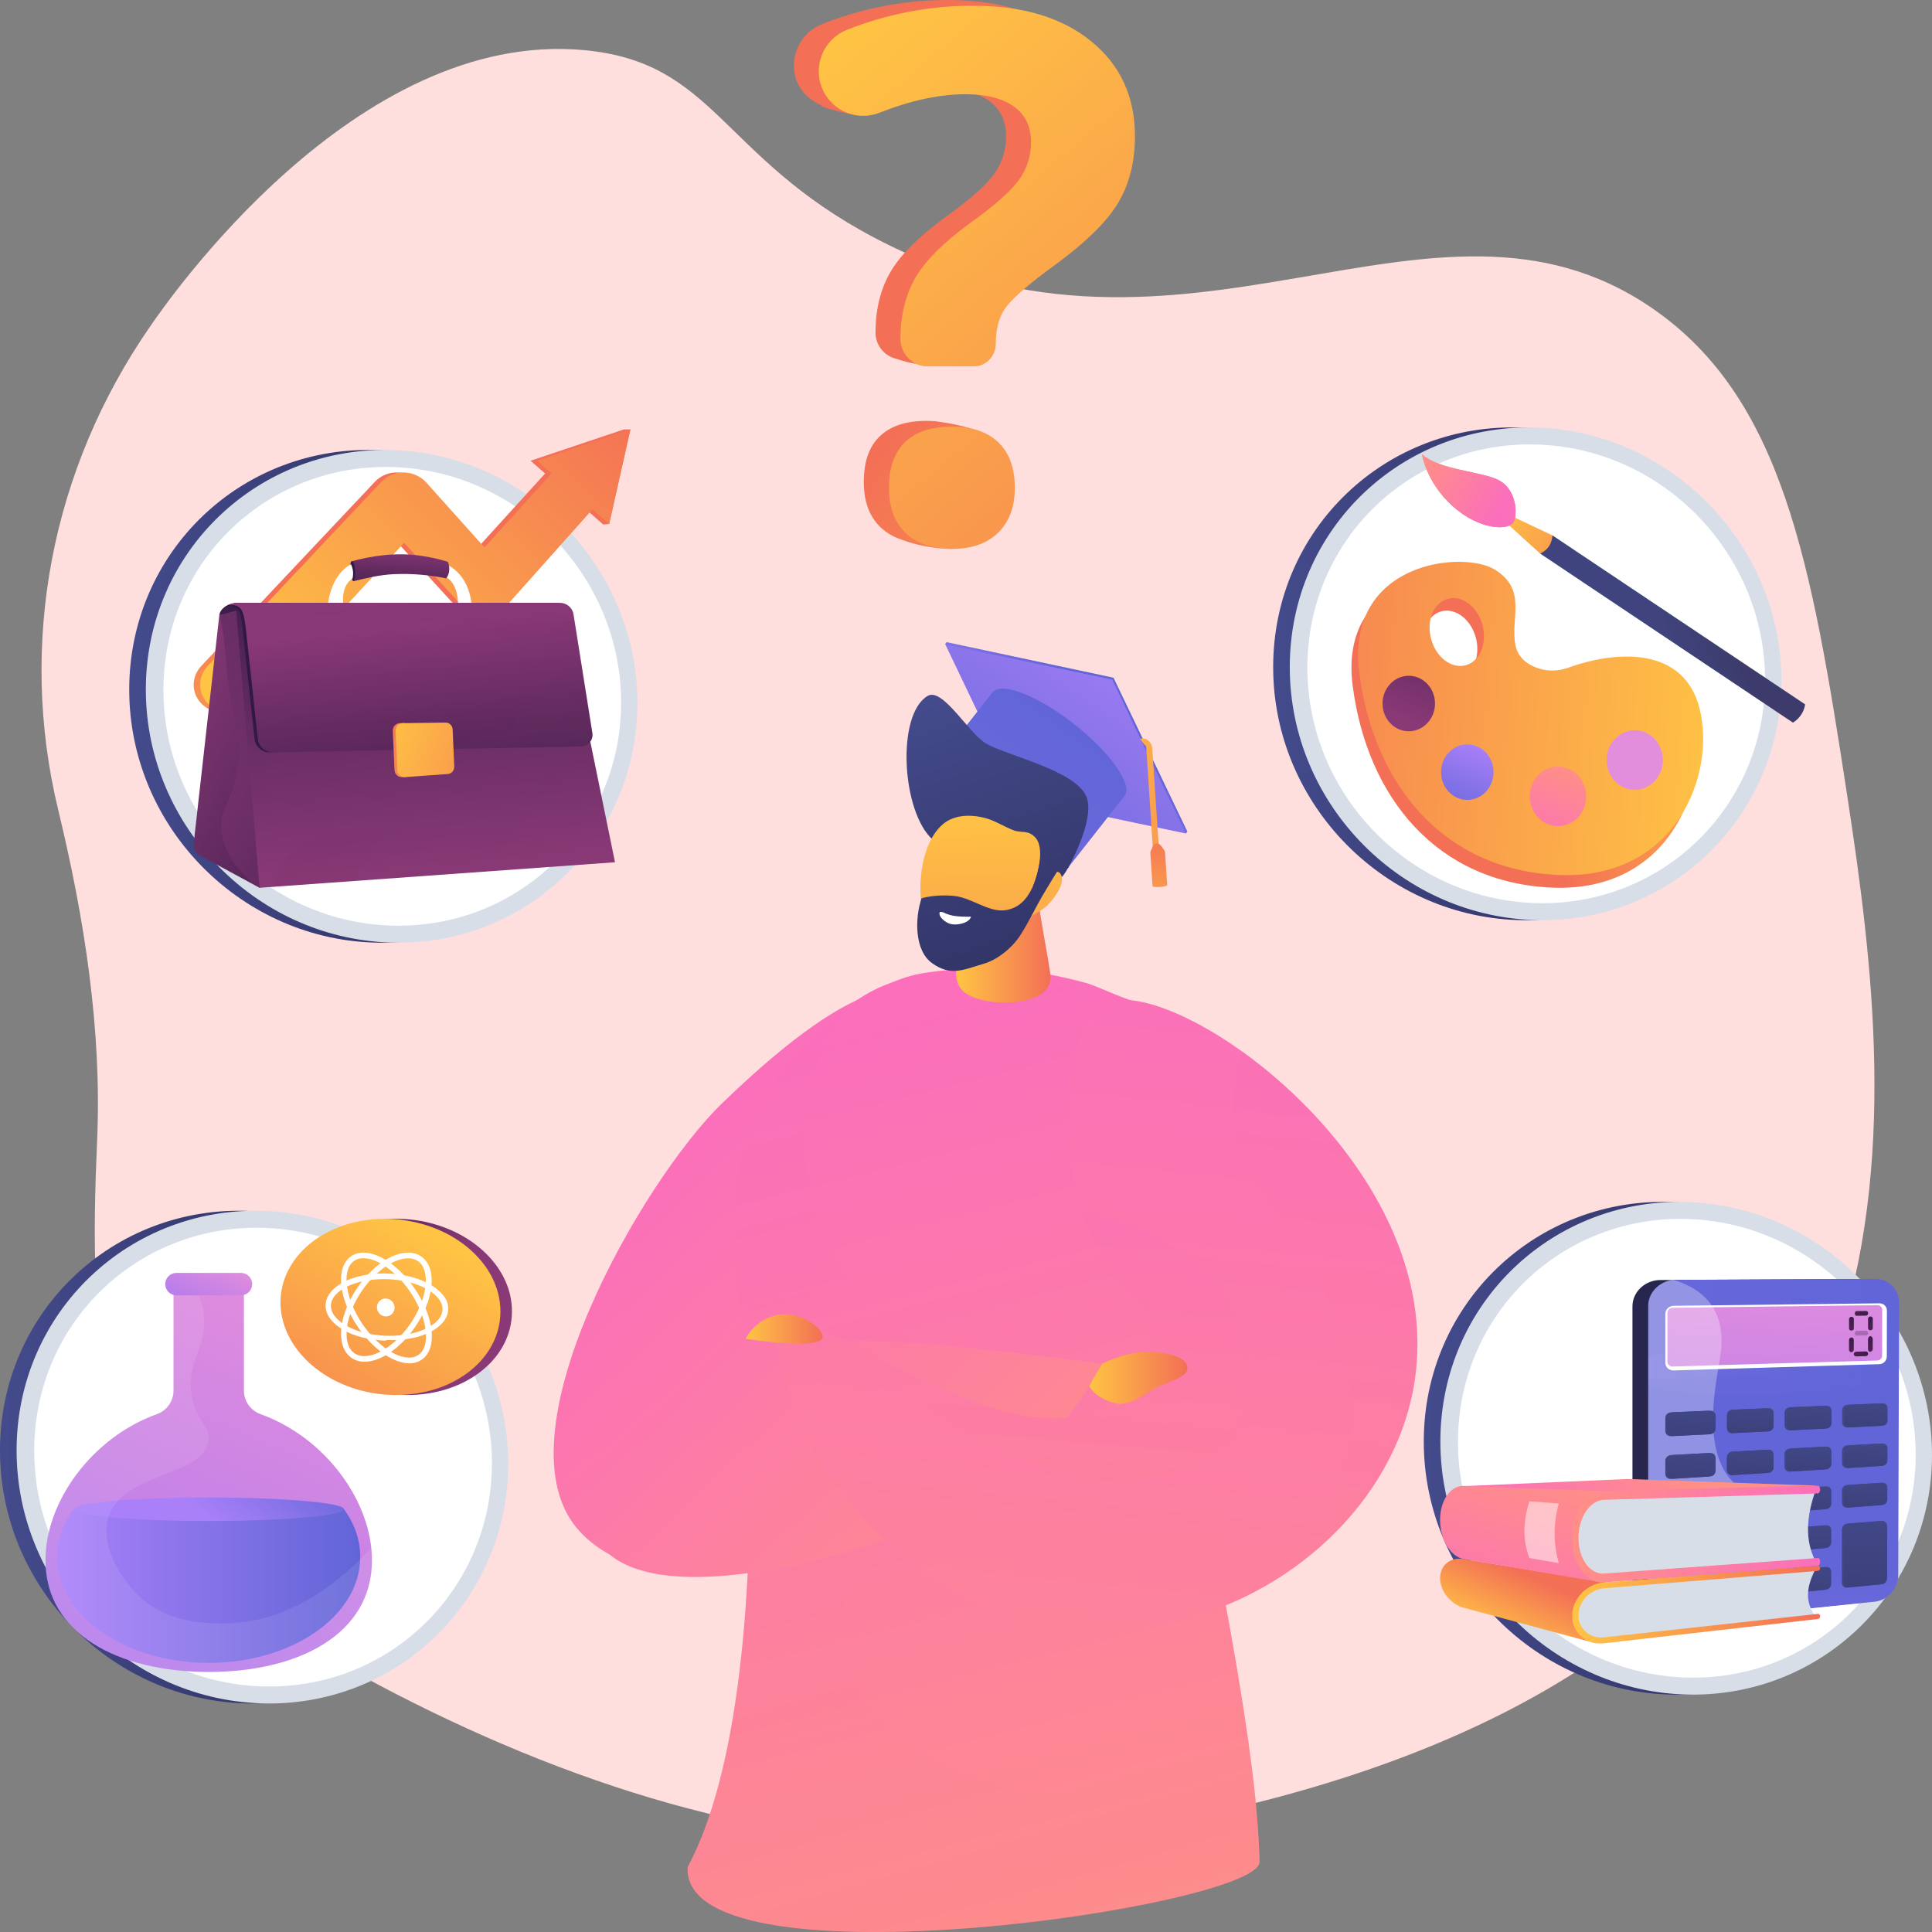 <svg width="354" height="354" viewBox="0 0 354 354" fill="none" xmlns="http://www.w3.org/2000/svg">
<rect x="0" y="0" width="354" height="354" fill="#808080" stroke="none"/>
<g clip-path="url(#clip0_9271_43486)">
<path d="M338.518 146.133C331.897 102.798 326.587 72.851 302.674 56.435C262.347 28.759 217.306 73.696 160.187 43.543C132.061 28.697 131.013 11.484 107.188 9.2C65.044 5.157 30.533 55.449 27.541 59.767C9.367 85.973 3.296 117.921 10.664 148.385C15.449 168.172 18.687 188.65 17.795 208.983C16.25 244.368 17.138 277.398 51.481 298.501C82.144 317.342 120.734 333.962 157.55 336.873C182.57 338.851 210.628 335.649 234.74 329.136C357.634 295.94 347.617 205.716 338.518 146.133Z" fill="#FFDEDE"/>
<path d="M195.397 6.525C190.058 2.175 182.862 0 173.81 0C165.873 -0.02 158.006 1.479 150.633 4.416C149.581 4.833 148.627 5.465 147.831 6.27C147.035 7.075 146.415 8.036 146.011 9.093C145.606 10.15 145.425 11.28 145.479 12.41C145.534 13.541 145.822 14.648 146.326 15.661V15.556C147.244 17.398 148.779 18.488 150.565 19.348H150.554C150.554 19.348 150.572 19.47 150.6 19.478C150.985 19.648 151.382 19.788 151.788 19.899C153.855 20.506 157.964 21.601 159.659 21.053C158.322 20.489 156.839 20.15 155.474 19.928C155.849 19.844 156.219 19.733 156.579 19.597C162.323 17.338 167.582 16.209 172.356 16.211C176.135 16.211 179.079 16.958 181.188 18.453C183.298 19.949 184.351 22.124 184.349 24.98C184.369 27.463 183.596 29.888 182.141 31.901C180.668 33.968 177.625 36.648 173.012 39.943C168.221 43.459 164.925 46.776 163.125 49.896C161.322 53.017 160.422 56.729 160.422 60.947C160.424 61.877 160.689 62.789 161.186 63.576C161.683 64.362 162.392 64.993 163.232 65.394L163.289 65.416C163.535 65.529 163.79 65.622 164.051 65.692C165.202 66.086 167.392 66.734 169.471 66.882C169.258 66.518 169.068 66.691 168.893 65.831H173.938C174.99 65.825 175.997 65.402 176.738 64.656C177.479 63.91 177.895 62.901 177.894 61.849C177.894 59.212 178.454 57.068 179.575 55.441C180.696 53.815 183.365 51.438 187.583 48.317C193.735 43.924 197.909 39.968 200.104 36.45C202.299 32.931 203.398 28.758 203.399 23.93C203.403 16.678 200.736 10.877 195.397 6.525Z" fill="url(#paint0_linear_9271_43486)"/>
<path d="M172.281 77.323C171.851 77.186 170.701 77.117 169.737 77.117C165.957 77.117 163.173 78.062 161.195 79.951C159.217 81.84 158.277 84.63 158.277 88.321C158.277 91.88 159.29 94.638 161.316 96.594C162.017 97.259 162.812 97.817 163.676 98.251C163.676 98.251 163.782 98.296 163.943 98.372L163.993 98.391C165.059 98.877 169.018 100.509 174.412 100.579C174.075 100.04 173.794 99.561 173.546 99.127C175.469 98.663 177.074 97.796 178.361 96.528C180.382 94.529 181.395 91.793 181.4 88.321C181.4 85.111 180.605 82.564 179.015 80.679C180.389 81.024 181.78 81.295 183.182 81.491C180.474 78.229 172.281 77.323 172.281 77.323Z" fill="url(#paint1_linear_9271_43486)"/>
<path d="M174.479 78.168C170.699 78.168 167.822 79.112 165.848 81.001C163.874 82.89 162.885 85.681 162.882 89.373C162.882 92.932 163.892 95.687 165.913 97.639C167.935 99.59 170.791 100.568 174.482 100.572C178.085 100.572 180.898 99.572 182.92 97.573C184.941 95.574 185.95 92.841 185.944 89.373C185.944 85.77 184.944 83.002 182.945 81.068C180.946 79.135 178.124 78.168 174.479 78.168Z" fill="url(#paint2_linear_9271_43486)"/>
<path d="M199.955 7.577C194.616 3.227 187.42 1.052 178.367 1.051C170.43 1.03 162.562 2.53 155.189 5.468C154.137 5.885 153.183 6.516 152.387 7.321C151.592 8.126 150.972 9.087 150.567 10.144C150.162 11.201 149.981 12.331 150.035 13.461C150.089 14.592 150.377 15.699 150.881 16.712V16.721C151.789 18.543 153.347 19.958 155.247 20.686C157.148 21.415 159.253 21.404 161.146 20.655C166.888 18.396 172.147 17.266 176.923 17.265C180.701 17.265 183.645 18.012 185.755 19.507C187.866 21.001 188.919 23.176 188.916 26.032C188.936 28.515 188.163 30.94 186.708 32.953C185.237 35.019 182.194 37.699 177.579 40.994C172.788 44.51 169.492 47.828 167.692 50.947C165.89 54.067 164.989 57.883 164.989 62.101C164.989 64.794 167.177 67.125 169.868 67.125H178.498C180.686 67.125 182.453 65.208 182.453 63.023C182.453 60.387 183.013 58.183 184.134 56.557C185.254 54.93 187.924 52.522 192.142 49.402C198.294 45.007 202.467 41.046 204.662 37.519C206.859 34.005 207.957 29.828 207.958 24.986C207.961 17.736 205.293 11.933 199.955 7.577Z" fill="url(#paint3_linear_9271_43486)"/>
<path d="M69.59 172.728C44.496 172.527 23.678 151.723 23.678 126.355C23.678 100.986 44.496 81.321 69.59 82.495C94.154 83.644 113.757 104.417 113.757 128.821C113.757 153.226 94.154 172.924 69.59 172.728Z" fill="url(#paint4_linear_9271_43486)"/>
<path d="M72.633 172.728C47.54 172.527 26.722 151.723 26.722 126.355C26.722 100.986 47.54 81.321 72.633 82.495C97.196 83.644 116.8 104.417 116.8 128.821C116.8 153.226 97.196 172.924 72.633 172.728Z" fill="#D8DEE8"/>
<path d="M113.808 128.737C113.808 151.525 95.555 169.823 72.633 169.615C49.25 169.397 29.945 150.066 29.945 126.441C29.945 102.815 49.25 84.542 72.633 85.607C95.555 86.647 113.808 105.949 113.808 128.737Z" fill="white"/>
<path d="M45.908 312.126C20.815 311.926 -0.003 291.122 -0.003 265.753C-0.003 240.385 20.818 220.719 45.908 221.894C70.473 223.042 90.077 243.815 90.077 268.22C90.077 292.624 70.475 312.322 45.908 312.126Z" fill="url(#paint5_linear_9271_43486)"/>
<path d="M48.955 312.126C23.86 311.926 3.042 291.122 3.042 265.753C3.042 240.385 23.86 220.719 48.955 221.894C73.518 223.042 93.122 243.815 93.122 268.22C93.122 292.624 73.518 312.322 48.955 312.126Z" fill="#D8DEE8"/>
<path d="M90.131 268.138C90.131 290.924 71.877 309.223 48.955 309.014C25.571 308.797 6.268 289.466 6.268 265.84C6.268 242.215 25.571 223.942 48.955 225.005C71.877 226.047 90.131 245.35 90.131 268.138Z" fill="white"/>
<path d="M44.694 254.786V234.895H31.794V254.786C31.794 255.732 31.503 256.655 30.959 257.429C30.415 258.203 29.645 258.791 28.755 259.111C16.886 263.38 8.333 275.093 8.333 285.888C8.333 299.395 21.725 306.349 38.251 306.349C54.777 306.349 68.154 299.395 68.154 285.888C68.154 275.093 59.599 263.38 47.733 259.111C46.842 258.79 46.073 258.203 45.529 257.429C44.985 256.655 44.693 255.732 44.694 254.786Z" fill="url(#paint6_linear_9271_43486)"/>
<path d="M13.453 276.535C11.549 279.164 10.475 282.136 10.475 285.287C10.475 296.003 22.908 304.691 38.243 304.691C53.579 304.691 66.012 296.003 66.012 285.287C66.012 282.14 64.939 279.168 63.034 276.535H13.453Z" fill="url(#paint7_linear_9271_43486)"/>
<path d="M38.245 278.687C51.93 278.687 63.024 277.725 63.024 276.537C63.024 275.349 51.93 274.387 38.245 274.387C24.559 274.387 13.465 275.349 13.465 276.537C13.465 277.725 24.559 278.687 38.245 278.687Z" fill="url(#paint8_linear_9271_43486)"/>
<g style="mix-blend-mode:soft-light" opacity="0.3">
<g style="mix-blend-mode:soft-light" opacity="0.3">
<path d="M40.834 297.454C37.494 297.443 30.597 297.42 25.292 292.273C22.082 289.159 18.08 282.835 20.014 277.611C22.947 269.687 37.208 270.598 38.196 264.024C38.644 261.035 35.746 260.499 35.068 255.324C34.319 249.611 37.459 247.345 37.414 242.128C37.397 240.255 36.968 237.806 35.312 234.895H31.787V254.786C31.788 255.732 31.496 256.655 30.952 257.429C30.408 258.203 29.638 258.791 28.748 259.111C16.879 263.38 8.326 275.093 8.326 285.888C8.332 299.395 21.724 306.349 38.25 306.349C54.776 306.349 68.154 299.395 68.154 285.888C68.153 285.111 68.109 284.335 68.023 283.563C63.39 288.743 53.704 297.498 40.834 297.454Z" fill="white"/>
</g>
</g>
<path d="M44.158 237.341H32.331C31.786 237.341 31.264 237.124 30.879 236.739C30.494 236.354 30.277 235.832 30.277 235.287C30.277 234.743 30.494 234.221 30.879 233.836C31.264 233.451 31.786 233.234 32.331 233.234H44.158C44.703 233.234 45.225 233.451 45.61 233.836C45.995 234.221 46.211 234.743 46.211 235.287C46.211 235.832 45.995 236.354 45.61 236.739C45.225 237.124 44.703 237.341 44.158 237.341Z" fill="url(#paint9_linear_9271_43486)"/>
<path d="M73.404 223.34C83.447 223.648 91.881 229.783 93.526 237.541C93.525 237.552 93.525 237.562 93.526 237.572C93.615 237.997 93.683 238.427 93.73 238.86C93.73 238.89 93.737 238.917 93.74 238.947C93.76 239.15 93.778 239.353 93.788 239.554C93.788 239.592 93.788 239.629 93.788 239.666C93.799 239.875 93.805 240.084 93.805 240.296C93.805 249.315 84.6 256.15 73.393 255.571C73.094 255.555 72.799 255.534 72.504 255.509L72.417 255.501C72.138 255.475 71.861 255.445 71.586 255.411L71.457 255.395C71.189 255.361 70.924 255.323 70.661 255.281L70.512 255.257C70.254 255.213 69.997 255.167 69.742 255.116L69.586 255.084C69.332 255.032 69.08 254.976 68.83 254.917L68.685 254.881C68.442 254.821 68.189 254.76 67.944 254.689L67.813 254.652C67.593 254.588 67.374 254.53 67.157 254.455C67.103 254.438 67.047 254.422 66.992 254.404C66.772 254.333 66.554 254.258 66.337 254.181C66.291 254.165 66.242 254.151 66.196 254.134C58.745 251.447 53.509 245.4 53.509 238.637C53.522 229.852 62.359 223.001 73.404 223.34Z" fill="url(#paint10_linear_9271_43486)"/>
<path d="M51.395 238.637C51.395 247.423 60.232 255.002 71.278 255.573C82.484 256.153 91.69 249.318 91.69 240.298C91.69 231.279 82.484 223.684 71.278 223.34C60.232 223.001 51.395 229.852 51.395 238.637Z" fill="url(#paint11_linear_9271_43486)"/>
<g style="mix-blend-mode:multiply" opacity="0.3">
<path style="mix-blend-mode:multiply" opacity="0.3" d="M66.402 251.227C68.82 246.595 66.375 242.048 69.647 239.116C72.986 236.124 77.344 239.211 82.065 236.841C83.897 235.921 85.939 234.1 87.461 230.242C90.111 233.079 91.69 236.572 91.69 240.297C91.69 249.317 82.484 256.152 71.278 255.572C68.821 255.449 66.396 254.965 64.08 254.135C65.031 253.322 65.819 252.335 66.402 251.227Z" fill="url(#paint12_linear_9271_43486)"/>
</g>
<path d="M72.297 239.593C72.3 239.807 72.26 240.018 72.18 240.216C72.1 240.413 71.981 240.593 71.83 240.744C71.68 240.895 71.5 241.014 71.302 241.094C71.105 241.174 70.893 241.213 70.68 241.21C70.246 241.196 69.835 241.013 69.534 240.701C69.233 240.388 69.065 239.971 69.066 239.537C69.062 239.325 69.102 239.114 69.182 238.917C69.261 238.72 69.379 238.541 69.529 238.391C69.679 238.24 69.858 238.121 70.054 238.041C70.251 237.96 70.461 237.92 70.674 237.922C71.109 237.933 71.522 238.115 71.826 238.427C72.129 238.739 72.298 239.158 72.297 239.593Z" fill="white"/>
<path d="M66.618 249.506C65.771 249.493 64.951 249.213 64.274 248.705C61.462 246.562 62.03 240.926 65.573 235.811C68.215 231.996 71.826 229.517 74.78 229.517C75.647 229.497 76.499 229.752 77.211 230.246C80.18 232.354 79.593 238.161 75.884 243.393C73.166 247.219 69.529 249.609 66.618 249.506ZM74.783 230.552C72.189 230.552 68.817 232.911 66.388 236.41C63.26 240.919 62.559 246.15 64.847 247.889C65.36 248.266 65.979 248.473 66.616 248.478C69.169 248.563 72.553 246.279 75.035 242.772C78.286 238.178 79.013 232.805 76.616 231.095C76.077 230.725 75.436 230.535 74.783 230.552Z" fill="white"/>
<path d="M74.832 249.795C71.867 249.69 68.237 247.068 65.58 243.147C62.029 237.9 61.457 232.263 64.259 230.23C64.941 229.747 65.759 229.497 66.594 229.517C69.495 229.517 73.132 232.018 75.858 235.925C79.599 241.283 80.226 247.13 77.262 249.144C76.544 249.618 75.691 249.846 74.832 249.795ZM66.595 230.538C65.966 230.519 65.348 230.702 64.832 231.062C62.551 232.711 63.259 237.954 66.395 242.574C68.836 246.171 72.23 248.665 74.83 248.752C75.477 248.792 76.119 248.621 76.66 248.265C79.058 246.63 78.295 241.215 75.018 236.51C72.53 232.932 69.14 230.541 66.595 230.538Z" fill="white"/>
<path d="M70.899 245.526L70.596 245.647C67.664 245.526 64.935 244.864 62.901 243.678C60.781 242.442 59.634 240.866 59.659 239.18C59.707 235.851 64.399 233.292 70.455 233.332L70.757 233.346C74.924 233.433 78.771 234.767 80.759 236.83C81.67 237.778 82.147 238.714 82.135 239.792C82.096 243.262 77.108 245.815 70.899 245.526ZM70.457 234.377C65.039 234.33 60.675 236.514 60.636 239.239C60.617 240.537 61.584 241.821 63.37 242.858C65.269 243.961 67.836 244.635 70.61 244.748L70.898 244.757C76.437 244.906 81.05 242.721 81.083 239.889C81.093 239.087 80.731 238.299 80.01 237.548C78.213 235.677 74.65 234.465 70.745 234.377H70.457Z" fill="white"/>
<path d="M174.148 118.804L187.107 145.918L216.517 152.11L217.286 152.715L217.504 152.439L217.564 152.364L204.026 124.178L173.454 117.66L173.379 117.755L173.163 118.031L174.148 118.804Z" fill="url(#paint13_linear_9271_43486)"/>
<path d="M203.801 124.521L217.28 152.723L186.693 146.284L173.213 118.082L203.801 124.521Z" fill="url(#paint14_linear_9271_43486)"/>
<path d="M181.863 126.853L171.629 139.872L171.662 139.897C171.175 140.636 176.351 145.179 183.018 150.42C189.142 155.234 194.398 158.967 195.674 159.037C195.717 159.043 195.761 159.04 195.803 159.028C195.845 159.016 195.884 158.996 195.918 158.968L195.796 158.873L206.03 145.856C206.11 145.753 206.175 145.639 206.222 145.518C206.364 145.177 206.413 144.806 206.365 144.44C206.091 141.766 202.324 137.014 196.829 132.695C191.335 128.376 185.822 125.842 183.16 126.207C182.585 126.286 182.144 126.496 181.863 126.853Z" fill="url(#paint15_linear_9271_43486)"/>
<path d="M208.897 135.355L209.668 136.442C209.933 136.548 210.016 136.844 210.044 137.22L211.211 155.064V155.076L211.505 159.287C211.515 159.53 211.831 159.716 212.076 159.693C212.322 159.67 212.605 159.465 212.595 159.207L212.296 154.633L211.126 137.147C211.059 136.15 210.297 135.258 209.302 135.324L208.897 135.355Z" fill="url(#paint16_linear_9271_43486)"/>
<path d="M213.188 155.598L212.711 154.942C212.625 154.818 212.509 154.72 212.373 154.656C212.238 154.591 212.087 154.565 211.938 154.577C211.79 154.59 211.647 154.641 211.526 154.727C211.404 154.812 211.308 154.928 211.246 155.064L210.904 155.801C210.818 155.978 210.777 156.174 210.783 156.37L211.18 162.371C211.189 162.5 211.853 162.561 212.539 162.516C213.226 162.471 213.876 162.322 213.867 162.193L213.468 156.176C213.46 155.967 213.303 155.772 213.188 155.598Z" fill="url(#paint17_linear_9271_43486)"/>
<path d="M160.246 182.023C150.782 184.885 138.674 196.021 132.342 202.126C117.738 216.207 90.321 263.716 106.295 280.682C117.162 292.23 136.261 287.368 144.682 275.736C150.881 267.176 147.125 259.386 145.821 243.976C144.419 227.394 150.361 198.411 160.246 182.023Z" fill="url(#paint18_linear_9271_43486)"/>
<path d="M152.272 186.59C145.748 194.337 143.458 193.691 138.373 204.358C130.715 220.429 136.355 238.8 137.158 258.594C138.04 280.309 137.172 320.726 126.259 341.616C126.068 341.981 125.976 342.055 125.983 342.599C126.318 364.744 230.947 349.231 230.782 341.141C229.958 300.981 203.796 213.034 210.279 183.945C207.337 183.892 201.518 180.821 199.15 180.158C188.989 177.316 179.814 176.837 170.205 178.145C166.69 178.623 164.92 179.431 162.356 180.417C158.19 182.017 155.502 184.394 152.272 186.59Z" fill="url(#paint19_linear_9271_43486)"/>
<path d="M189.51 155.988C189.372 162.73 191.585 172.444 192.456 178.491C193.328 184.537 180.971 184.791 176.933 181.986C173.224 179.412 176.017 172.432 179.594 168.767C183.172 165.102 185.857 159.736 189.51 155.988Z" fill="url(#paint20_linear_9271_43486)"/>
<path d="M170.923 153.876C165.227 148.848 164.182 131.012 169.95 127.52C172.746 125.827 177.63 134.622 180.806 136.319C185.071 138.599 196.643 141.134 198.937 145.705C200.667 149.152 197.193 156.297 195.797 158.851C194.217 161.741 194.034 160.753 192.138 162.805C189.51 165.649 186.011 168.979 183.342 172.165C182.764 169.74 182.917 169.741 181.897 166.608C181.506 165.404 178.361 160.311 176.832 158.343C175.864 157.102 171.621 154.491 170.923 153.876Z" fill="url(#paint21_linear_9271_43486)"/>
<path d="M189.186 167.745C184.81 171.798 182.663 176.727 174.721 175.25C167.606 173.927 166.413 156.166 172.883 150.924C175.042 149.176 178.194 149.196 180.875 149.993C182.455 150.465 184.113 151.52 185.696 152.126C187.155 152.685 188.39 152.005 189.729 153.486C191.407 155.339 190.268 160.064 189.308 162.348C190.037 161.702 190.87 160.794 191.832 160.495C192.512 160.284 193.691 159.158 194.332 160.131C195.377 161.724 193.11 164.763 191.779 166.014C191.171 166.589 189.93 167.291 189.186 167.745Z" fill="url(#paint22_linear_9271_43486)"/>
<path d="M190.24 152.349C189.267 152.911 191 154.71 190.74 156.49C190.234 159.946 189.131 166.185 184.087 166.791C181.105 167.147 177.981 164.481 174.848 164.166C172.912 163.968 170.776 164.073 168.851 164.592C167.606 168.312 167.555 174.169 170.782 176.475C174.257 178.957 176.535 177.666 180.226 176.596C182.696 175.884 185.421 173.752 186.975 171.331C188.593 168.806 189.779 166.155 191.385 163.499C192.271 162.033 193.343 160.196 194.388 158.659C194.671 158.24 195.104 157.572 195.309 157.018C194.477 156.217 191.65 151.534 190.24 152.349Z" fill="url(#paint23_linear_9271_43486)"/>
<path d="M172.784 167.141C174.252 167.96 175.973 167.954 177.571 167.976C177.647 167.976 177.992 167.841 177.86 168.131C177.362 169.225 175.2 169.6 174.104 169.284C173.325 169.06 172.008 168.109 172.149 167.257C172.207 166.897 172.638 167.216 172.784 167.141Z" fill="white"/>
<path style="mix-blend-mode:multiply" opacity="0.3" d="M161.456 314.634C158.647 311.461 154.182 306.419 153.92 299.377C153.238 281.275 181.24 274.227 180.138 259.495C179.287 248.045 162.14 249.334 152.386 229.01C150.711 225.521 144.583 212.258 149.027 197.238C150.802 191.24 153.718 186.803 155.896 184.016C154.693 184.867 153.525 185.74 152.275 186.589C145.751 194.337 143.461 193.69 138.376 204.358C130.718 220.429 136.358 238.799 137.161 258.593C138.043 280.308 137.175 320.724 126.262 341.615C126.071 341.98 125.943 342.215 125.986 342.599C128.427 364.611 230.95 349.231 230.785 341.14C230.685 336.299 230.215 330.757 229.481 324.713C225.845 325.712 181.568 337.339 161.456 314.634Z" fill="url(#paint24_linear_9271_43486)"/>
<path d="M132.064 245.099C126.34 244.812 130.294 241.351 128.561 241.855C127.476 242.169 100.917 268.279 109.287 282.055C117.268 295.193 150.425 286.284 162.108 282.119C168.601 279.809 187.878 272.637 199.596 253.98C200.649 252.303 201.438 250.858 201.96 249.847C176.365 246.49 164.107 245.685 157.686 245.65C153.568 245.631 149.413 245.967 132.064 245.099Z" fill="url(#paint25_linear_9271_43486)"/>
<path d="M141.738 242.446C142.46 248.213 145.439 266.011 160.469 280.596C163.456 283.497 183.731 302.507 212.153 297.719C234.363 293.975 254.142 276.962 258.71 255.713C267.636 214.23 214.628 177.632 202.456 183.908C194.284 188.121 191.952 218.13 204.182 233.296C206.84 236.591 211.783 241.165 211.017 246.91C210.281 252.425 204.696 255.905 201.535 257.819C186.62 266.844 153.942 243.551 145.296 241.639C144.676 241.616 144.207 241.025 141.738 242.446Z" fill="url(#paint26_linear_9271_43486)"/>
<path style="mix-blend-mode:multiply" opacity="0.3" d="M221.038 233.101C215.888 227.882 209.922 225.135 203.21 223.072C201.535 222.619 199.859 222.198 198.201 221.766C199.572 226.03 201.537 230.011 204.185 233.295C206.834 236.58 211.786 241.165 211.021 246.909C210.285 252.424 204.699 255.904 201.539 257.819C186.623 266.843 153.945 243.551 145.3 241.639C144.676 241.619 144.206 241.031 141.738 242.449C141.919 243.896 142.243 246.096 142.861 248.816C155.127 244.889 168.433 257.194 179.038 263.209C192.67 270.919 209.631 275.904 222.921 265.72C232.883 258.259 229.271 241.662 221.038 233.101Z" fill="url(#paint27_linear_9271_43486)"/>
<path style="mix-blend-mode:multiply" opacity="0.3" d="M227.554 192.641C225.229 200.458 224.948 208.377 229.609 215.929C236.325 226.574 243.831 235.464 246.56 247.377C249.006 257.489 247.533 267.442 244.615 277.335C243.772 279.971 242.466 282.252 240.863 284.303C249.757 276.797 256.318 266.835 258.711 255.713C264.334 229.587 245.392 205.401 227.554 192.641Z" fill="url(#paint28_linear_9271_43486)"/>
<path d="M199.597 253.982C200.307 255.678 203.81 257.417 205.51 257.219C208.361 256.89 210.373 254.947 212.161 254.1C213.758 253.344 217.324 252.318 217.536 251.05C217.942 248.648 214.046 247.972 211.762 247.74C208.559 247.416 205.142 248.348 201.961 249.854C201.17 251.243 200.288 252.606 199.597 253.982Z" fill="url(#paint29_linear_9271_43486)"/>
<path d="M136.612 245.313C147.796 246.883 150.385 246.112 150.695 245.126C151.091 243.868 148.076 241.322 144.86 240.885C141.59 240.441 138.276 242.189 136.612 245.313Z" fill="url(#paint30_linear_9271_43486)"/>
<path d="M41.446 130.657C40.051 130.718 38.677 130.303 37.549 129.481C35.045 127.616 34.776 124.229 36.951 121.944L68.742 88.226C69.275 87.677 69.916 87.247 70.626 86.962C71.335 86.677 72.097 86.544 72.861 86.572C73.629 86.59 74.386 86.764 75.086 87.083C75.785 87.402 76.413 87.86 76.93 88.429L87.574 100.299L99.669 86.999C101.479 85.011 104.612 84.889 106.666 86.709C108.72 88.529 108.925 91.571 107.152 93.562L91.471 111.152C90.976 111.699 90.373 112.137 89.7 112.438C89.027 112.74 88.299 112.898 87.562 112.904C86.824 112.91 86.094 112.763 85.416 112.473C84.739 112.182 84.129 111.754 83.625 111.216L72.857 99.448L45.893 128.679C44.73 129.901 43.132 130.612 41.446 130.657Z" fill="url(#paint31_linear_9271_43486)"/>
<path d="M110.539 96.111L97.219 84.423L114.312 78.684H115.506L111.616 96.005L110.539 96.111Z" fill="url(#paint32_linear_9271_43486)"/>
<path d="M42.64 130.657C41.245 130.718 39.871 130.303 38.742 129.481C36.238 127.616 35.97 124.229 38.144 121.944L69.936 88.226C70.468 87.677 71.11 87.247 71.819 86.962C72.529 86.677 73.29 86.544 74.054 86.572C74.823 86.59 75.58 86.764 76.279 87.083C76.979 87.402 77.606 87.86 78.124 88.429L88.767 100.299L100.862 86.999C102.672 85.011 105.805 84.889 107.859 86.709C109.914 88.529 110.118 91.571 108.346 93.562L92.665 111.152C92.169 111.699 91.566 112.137 90.893 112.438C90.221 112.74 89.492 112.898 88.755 112.904C88.018 112.91 87.287 112.763 86.609 112.473C85.932 112.182 85.322 111.754 84.818 111.216L74.05 99.448L47.086 128.679C45.924 129.901 44.325 130.612 42.64 130.657Z" fill="url(#paint33_linear_9271_43486)"/>
<path d="M111.616 96.005L98.412 84.423L115.506 78.684L111.616 96.005Z" fill="url(#paint34_linear_9271_43486)"/>
<path d="M81.346 103.254C81.346 103.254 85.966 104.545 86.452 111.217C85.696 111.165 83.936 111.217 83.936 111.217C83.936 111.217 84.261 106.364 80.976 105.422C81.245 104.856 81.346 103.254 81.346 103.254Z" fill="white"/>
<path d="M64.4 102.85L64.747 106.497C67.028 105.951 69.525 105.318 72.208 105.201C75.406 105.065 78.609 105.324 81.743 105.973C82.005 105.646 82.183 105.261 82.262 104.85C82.387 104.206 82.318 103.54 82.065 102.935C80.524 102.461 78.95 102.102 77.356 101.861C72.522 101.129 68.154 101.853 64.4 102.85Z" fill="url(#paint35_linear_9271_43486)"/>
<path d="M64.184 103.903C64.192 103.465 64.23 102.915 64.4 102.851C64.57 102.786 64.775 103.187 64.869 103.409C64.907 103.501 64.99 103.723 65.045 104.432C65.113 105.346 65.034 105.794 64.961 106.071C64.916 106.237 64.848 106.489 64.746 106.496C64.663 106.496 64.592 106.342 64.486 106.033C64.261 105.346 64.159 104.625 64.184 103.903Z" fill="url(#paint36_linear_9271_43486)"/>
<path d="M59.98 111.581C60.936 111.739 63.262 112.208 63.262 112.208C63.262 112.208 61.745 107.941 64.599 105.971C64.799 105.107 64.7 104.202 64.317 103.402C63.11 104.004 60.466 106.028 59.98 111.581Z" fill="white"/>
<path d="M40.187 112.705C40.187 112.705 40.308 110.465 44.294 110.465C44.922 110.873 44.954 112.705 44.954 112.705H40.187Z" fill="url(#paint37_linear_9271_43486)"/>
<path d="M36.643 156.76L47.564 162.671L54.182 140.979L43.278 111.898L40.187 112.708L35.496 154.473C35.44 154.925 35.52 155.383 35.724 155.79C35.928 156.197 36.248 156.534 36.643 156.76Z" fill="url(#paint38_linear_9271_43486)"/>
<path style="mix-blend-mode:multiply" opacity="0.3" d="M54.181 140.975L43.278 111.895L40.187 112.704C40.947 115.271 41.313 119.45 41.485 121.777C42.214 131.679 44.645 134.433 43.467 141.347C42.495 147.09 40.354 147.87 40.54 151.734C40.745 155.942 43.492 159.466 46.759 162.238L47.564 162.673L54.181 140.975Z" fill="url(#paint39_linear_9271_43486)"/>
<path d="M43.279 111.895H103.245L112.687 157.991L47.565 162.667L43.279 111.895Z" fill="url(#paint40_linear_9271_43486)"/>
<g style="mix-blend-mode:multiply" opacity="0.2">
<path style="mix-blend-mode:multiply" opacity="0.2" d="M103.246 111.895H83.044C82.539 113.177 81.948 114.422 81.274 115.624C72.238 131.715 51.558 133.736 51.931 136.387C52.489 140.338 98.545 134.729 99.72 140.155C100.288 142.777 90.562 148.737 80.4 150.993C68.232 153.695 59.29 150.29 53.343 156.361C51.329 158.416 50.441 160.824 50.008 162.452L112.687 157.986L103.246 111.895Z" fill="url(#paint41_linear_9271_43486)"/>
</g>
<path d="M44.294 110.465C43.62 110.465 42.675 110.389 41.648 110.928C41.444 111.033 41.249 111.155 41.065 111.292L41.537 111.143C42.298 110.943 43.347 111.208 43.739 111.89C44.225 112.728 44.394 114.668 44.498 115.628C44.799 118.361 46.639 135.361 46.639 135.361C46.706 136.053 47.03 136.693 47.549 137.155C48.067 137.617 48.741 137.866 49.435 137.852L105.216 135.261C105.64 135.257 106.054 135.131 106.408 134.896C106.756 134.66 107.026 134.326 107.184 133.937C107.343 133.547 107.382 133.12 107.298 132.708L104.472 112.46C104.356 111.896 104.048 111.389 103.602 111.025C103.155 110.661 102.596 110.462 102.02 110.462L44.294 110.465Z" fill="url(#paint42_linear_9271_43486)"/>
<path d="M44.892 110.465C44.216 110.465 43.415 110.382 42.522 110.596C42.279 110.653 41.896 110.76 41.726 110.888C41.726 110.888 43.62 110.484 44.335 111.896C44.773 112.757 44.991 114.673 45.096 115.633C45.395 118.366 47.236 135.367 47.236 135.367C47.302 136.058 47.627 136.698 48.145 137.16C48.664 137.622 49.337 137.871 50.032 137.857L106.442 136.774C106.866 136.771 107.28 136.644 107.633 136.41C107.981 136.173 108.251 135.84 108.409 135.45C108.568 135.061 108.607 134.633 108.523 134.222L105.068 112.463C104.952 111.899 104.645 111.392 104.198 111.028C103.752 110.664 103.193 110.465 102.617 110.465H44.892Z" fill="url(#paint43_linear_9271_43486)"/>
<path style="mix-blend-mode:multiply" opacity="0.1" d="M108.523 134.218L105.068 112.459C104.952 111.895 104.645 111.388 104.198 111.024C103.752 110.66 103.193 110.461 102.617 110.461H44.892C44.216 110.461 43.415 110.378 42.522 110.592C42.279 110.649 41.896 110.756 41.726 110.884C41.726 110.884 43.62 110.48 44.335 111.892C44.411 112.049 44.475 112.211 44.526 112.378C50.009 112.572 55.49 112.433 60.972 112.743C71.809 113.35 82.769 113.35 92.996 117.247C96.268 118.495 98.51 122.971 97.623 125.04C96.984 126.532 94.799 126.414 94.037 128.371C93.236 130.43 95.158 131.828 94.351 133.273C93.5 134.787 90.94 134.066 86.786 135.146C84.987 135.617 83.259 136.323 81.645 137.247L106.443 136.77C106.867 136.767 107.281 136.64 107.635 136.406C107.982 136.169 108.252 135.836 108.41 135.446C108.568 135.057 108.607 134.629 108.523 134.218Z" fill="url(#paint44_linear_9271_43486)"/>
<path d="M81.525 140.824L74.462 142.336L73.715 142.39C73.536 142.403 73.356 142.38 73.187 142.321C73.017 142.263 72.861 142.171 72.727 142.051C72.594 141.932 72.486 141.786 72.41 141.624C72.334 141.461 72.291 141.285 72.284 141.106L71.973 133.906C71.965 133.727 71.992 133.547 72.054 133.379C72.116 133.21 72.211 133.056 72.334 132.925C72.457 132.794 72.605 132.689 72.769 132.617C72.933 132.544 73.11 132.506 73.29 132.503L74.04 132.492L81.14 133.296C81.818 133.287 82.39 132.966 82.42 133.68L82.712 140.432C82.741 141.147 82.204 140.774 81.525 140.824Z" fill="url(#paint45_linear_9271_43486)"/>
<path d="M82.065 141.821L74.237 142.392C74.058 142.404 73.879 142.381 73.709 142.323C73.539 142.264 73.383 142.173 73.249 142.053C73.116 141.933 73.008 141.787 72.932 141.625C72.856 141.462 72.813 141.286 72.807 141.107L72.497 133.907C72.488 133.728 72.515 133.549 72.577 133.38C72.639 133.212 72.734 133.058 72.857 132.927C72.98 132.796 73.127 132.691 73.291 132.618C73.456 132.546 73.633 132.507 73.812 132.504L81.659 132.399C82.337 132.39 82.913 132.967 82.944 133.681L83.234 140.433C83.264 141.148 82.74 141.773 82.065 141.821Z" fill="url(#paint46_linear_9271_43486)"/>
<path d="M306.788 310.503C281.695 310.302 260.877 289.497 260.877 264.128C260.877 238.76 281.695 219.096 306.788 220.269C331.353 221.419 350.957 242.19 350.957 266.594C350.957 290.999 331.353 310.698 306.788 310.503Z" fill="url(#paint47_linear_9271_43486)"/>
<path d="M309.833 310.503C284.738 310.302 263.92 289.497 263.92 264.128C263.92 238.76 284.738 219.096 309.833 220.269C334.396 221.419 354 242.19 354 266.594C354 290.999 334.396 310.698 309.833 310.503Z" fill="#D8DEE8"/>
<path d="M351.008 266.514C351.008 289.302 332.754 307.606 309.832 307.392C286.448 307.174 267.145 287.842 267.145 264.218C267.145 240.594 286.448 222.319 309.832 223.376C332.754 224.423 351.008 243.726 351.008 266.514Z" fill="white"/>
<path d="M345.377 238.8L345.23 288.759C345.222 291.21 343.241 293.438 340.759 293.692L304.229 297.431C301.415 297.72 299.115 295.775 299.115 293.142V239.363C299.115 236.866 301.159 234.807 303.75 234.557C303.916 234.541 304.085 234.536 304.254 234.535L340.918 234.36C341.504 234.353 342.085 234.464 342.627 234.684C343.17 234.905 343.663 235.232 344.078 235.645C344.493 236.058 344.822 236.55 345.045 237.092C345.268 237.634 345.381 238.214 345.377 238.8Z" fill="url(#paint48_linear_9271_43486)"/>
<path d="M347.967 238.768L347.812 288.577C347.805 291.02 345.939 293.231 343.473 293.482L307.193 297.197C304.398 297.483 301.998 295.555 301.998 292.928L302.005 239.322C302.005 236.834 304.092 234.781 306.667 234.532C306.831 234.516 307.055 234.51 307.224 234.51L343.638 234.336C346.113 234.326 347.974 236.305 347.967 238.768Z" fill="url(#paint49_linear_9271_43486)"/>
<g style="mix-blend-mode:multiply" opacity="0.3">
<path style="mix-blend-mode:multiply" opacity="0.3" d="M347.966 238.693L347.927 251.213L302.004 252.722V239.253C302.004 236.822 303.995 234.848 306.483 234.524C306.729 234.507 306.976 234.505 307.222 234.518L343.636 234.344C346.113 234.326 347.974 236.234 347.966 238.693Z" fill="url(#paint50_linear_9271_43486)"/>
<path style="mix-blend-mode:multiply" opacity="0.3" d="M347.94 247.366L347.924 252.567C343.467 253.978 335.268 255.12 325.86 255.485C321.704 255.644 317.686 255.639 314.055 255.485C309.221 255.284 305.139 254.827 302.004 254.182V248.583C303.184 248.292 304.269 248.024 305.555 247.77C308.35 247.217 311.718 246.752 315.401 246.41C318.683 246.103 322.256 245.895 325.934 245.811C330.669 245.702 335.064 245.811 338.842 246.085L339.715 246.153C340.619 246.227 341.487 246.311 342.311 246.405C342.603 246.437 342.891 246.471 343.172 246.508C343.819 246.589 344.376 246.677 344.964 246.771C346.088 246.948 347.089 247.147 347.94 247.366Z" fill="url(#paint51_linear_9271_43486)"/>
</g>
<path d="M345.718 248.566C345.714 248.927 345.571 249.273 345.319 249.532C345.066 249.791 344.724 249.942 344.363 249.955L306.672 251.107C305.821 251.134 305.141 250.511 305.141 249.717V240.722C305.141 239.927 305.829 239.273 306.673 239.263L344.391 238.805C344.568 238.802 344.743 238.834 344.908 238.9C345.072 238.966 345.221 239.064 345.347 239.189C345.472 239.314 345.572 239.462 345.639 239.626C345.707 239.789 345.74 239.965 345.739 240.142L345.718 248.566Z" fill="white"/>
<path d="M344.86 248.404C344.858 248.632 344.768 248.851 344.608 249.015C344.448 249.178 344.231 249.274 344.002 249.281L306.498 250.386C306.376 250.395 306.253 250.379 306.137 250.339C306.021 250.3 305.915 250.237 305.824 250.155C305.733 250.073 305.66 249.973 305.608 249.862C305.557 249.75 305.529 249.63 305.525 249.507V240.548C305.534 240.297 305.641 240.06 305.823 239.888C306.005 239.716 306.247 239.622 306.498 239.626L344.028 239.149C344.139 239.147 344.25 239.168 344.353 239.209C344.457 239.251 344.551 239.313 344.63 239.391C344.709 239.47 344.772 239.563 344.815 239.666C344.857 239.769 344.879 239.879 344.879 239.991L344.86 248.404Z" fill="url(#paint52_linear_9271_43486)"/>
<path d="M339.676 243.413C339.675 243.467 339.662 243.52 339.64 243.569C339.617 243.618 339.585 243.662 339.545 243.699C339.505 243.735 339.458 243.763 339.407 243.781C339.356 243.799 339.302 243.806 339.248 243.803H339.229C338.992 243.803 338.801 243.663 338.801 243.43V241.693C338.803 241.581 338.849 241.474 338.93 241.397C339.01 241.319 339.118 241.276 339.23 241.278H339.249C339.304 241.275 339.359 241.283 339.41 241.302C339.461 241.32 339.509 241.349 339.548 241.386C339.588 241.424 339.62 241.469 339.642 241.519C339.664 241.569 339.676 241.623 339.676 241.678V243.413Z" fill="url(#paint53_linear_9271_43486)"/>
<path d="M343.151 243.351C343.15 243.405 343.138 243.458 343.116 243.508C343.094 243.557 343.063 243.601 343.023 243.638C342.984 243.675 342.937 243.704 342.887 243.722C342.836 243.741 342.782 243.749 342.728 243.746H342.709C342.656 243.752 342.602 243.746 342.551 243.729C342.501 243.712 342.454 243.685 342.414 243.65C342.375 243.614 342.343 243.57 342.321 243.522C342.299 243.473 342.288 243.42 342.287 243.367V241.636C342.288 241.525 342.334 241.418 342.413 241.34C342.493 241.262 342.6 241.219 342.711 241.219H342.731C342.785 241.217 342.84 241.225 342.891 241.244C342.942 241.263 342.988 241.292 343.028 241.33C343.067 241.368 343.098 241.413 343.119 241.463C343.141 241.513 343.152 241.567 343.151 241.622V243.351Z" fill="url(#paint54_linear_9271_43486)"/>
<path d="M339.667 247.294C339.667 247.412 339.624 247.526 339.544 247.613C339.465 247.701 339.357 247.756 339.239 247.767H339.22C339.104 247.763 338.995 247.713 338.915 247.629C338.835 247.545 338.791 247.433 338.793 247.317V245.53C338.793 245.413 338.837 245.3 338.917 245.213C338.996 245.127 339.105 245.073 339.222 245.062H339.242C339.357 245.067 339.466 245.116 339.546 245.2C339.626 245.284 339.67 245.395 339.668 245.511L339.667 247.294Z" fill="url(#paint55_linear_9271_43486)"/>
<path d="M343.142 247.225C343.142 247.457 342.951 247.531 342.718 247.711H342.698C342.465 247.711 342.276 247.475 342.276 247.243V245.378C342.276 245.145 342.467 244.828 342.701 244.824H342.72C342.953 244.824 343.142 245.127 343.142 245.359V247.225Z" fill="url(#paint56_linear_9271_43486)"/>
<path opacity="0.3" d="M342.296 244.258C342.294 244.372 342.248 244.48 342.168 244.561C342.088 244.641 341.979 244.688 341.866 244.69L340.194 244.729C339.959 244.729 339.856 244.549 339.856 244.316V244.296C339.856 244.063 339.957 243.87 340.193 243.865L341.913 243.828C341.966 243.827 342.019 243.838 342.067 243.858C342.116 243.879 342.16 243.91 342.196 243.948C342.232 243.987 342.26 244.033 342.277 244.083C342.294 244.133 342.301 244.186 342.296 244.239V244.258Z" fill="url(#paint57_linear_9271_43486)"/>
<path d="M342.296 240.64C342.295 240.753 342.25 240.861 342.171 240.941C342.091 241.021 341.984 241.067 341.871 241.069L340.197 241.097C339.961 241.097 339.856 240.914 339.856 240.681V240.66C339.856 240.427 339.962 240.236 340.198 240.233L341.916 240.207C341.969 240.207 342.021 240.217 342.069 240.238C342.118 240.259 342.162 240.29 342.197 240.329C342.233 240.368 342.261 240.414 342.278 240.464C342.295 240.515 342.301 240.568 342.296 240.62V240.64Z" fill="url(#paint58_linear_9271_43486)"/>
<path d="M342.296 248.049C342.292 248.164 342.245 248.272 342.164 248.353C342.084 248.433 341.975 248.48 341.861 248.483L340.097 248.532C340.042 248.534 339.986 248.525 339.935 248.505C339.883 248.486 339.835 248.456 339.795 248.417C339.755 248.379 339.723 248.333 339.702 248.282C339.68 248.231 339.668 248.176 339.668 248.121V248.102C339.669 247.988 339.714 247.88 339.794 247.799C339.874 247.718 339.981 247.672 340.095 247.669L341.863 247.621C341.919 247.619 341.974 247.628 342.026 247.647C342.078 247.666 342.126 247.696 342.166 247.734C342.206 247.772 342.239 247.818 342.261 247.869C342.283 247.92 342.295 247.974 342.296 248.03V248.049Z" fill="url(#paint59_linear_9271_43486)"/>
<g style="mix-blend-mode:soft-light" opacity="0.3">
<path d="M328.67 291.764C328.522 292.618 328.265 293.449 327.907 294.238C327.776 294.521 327.627 294.817 327.465 295.119L307.193 297.194C304.398 297.48 301.998 295.552 301.998 292.925L302.005 239.248C302.005 236.816 303.996 234.801 306.485 234.477C306.544 234.494 306.634 234.513 306.696 234.531C309.312 235.323 312.166 236.798 313.868 239.56C314.931 241.284 315.563 243.513 315.422 246.407C315.382 247.206 315.293 248.002 315.157 248.79C315.072 249.276 314.988 249.778 314.901 250.288C314.795 250.924 314.69 251.572 314.587 252.233C314.423 253.292 314.273 254.379 314.151 255.476C314.03 256.529 313.947 257.593 313.908 258.653C313.9 258.857 313.894 259.062 313.889 259.268C313.871 259.93 313.873 260.59 313.897 261.244C313.913 261.692 313.941 262.136 313.979 262.581C314.195 265.061 314.779 267.422 315.948 269.467C316.832 271.014 318.162 272.189 319.557 273.276C319.922 273.561 320.297 273.841 320.667 274.121C321.931 275.047 323.12 276.073 324.223 277.187C324.249 277.214 324.276 277.242 324.302 277.27C324.825 277.817 325.313 278.398 325.76 279.009C326.252 279.688 326.675 280.414 327.025 281.176C327.159 281.466 327.285 281.763 327.399 282.063C327.599 282.581 327.772 283.108 327.919 283.643C327.986 283.886 328.052 284.129 328.114 284.38C328.117 284.389 328.12 284.399 328.121 284.409C328.387 285.419 328.59 286.444 328.729 287.478C328.927 288.902 328.907 290.347 328.67 291.764Z" fill="white"/>
</g>
<g style="mix-blend-mode:multiply">
<path style="mix-blend-mode:multiply" d="M313.979 261.81C313.969 262.074 313.86 262.325 313.673 262.511C313.485 262.698 313.234 262.806 312.97 262.814L306.169 263.15C305.599 263.178 305.137 262.767 305.137 262.233V259.796C305.137 259.261 305.6 258.809 306.171 258.785L312.978 258.495C313.105 258.485 313.233 258.501 313.354 258.542C313.474 258.583 313.585 258.648 313.679 258.733C313.774 258.819 313.85 258.922 313.903 259.038C313.955 259.154 313.984 259.28 313.986 259.407L313.979 261.81Z" fill="url(#paint60_linear_9271_43486)"/>
<path style="mix-blend-mode:multiply" d="M324.972 261.286C324.964 261.542 324.86 261.787 324.679 261.97C324.499 262.153 324.256 262.26 323.999 262.271L317.435 262.595C317.31 262.605 317.183 262.59 317.064 262.55C316.945 262.51 316.835 262.445 316.741 262.361C316.648 262.276 316.573 262.174 316.521 262.059C316.469 261.944 316.441 261.82 316.439 261.694V259.295C316.448 259.033 316.556 258.785 316.742 258.6C316.927 258.416 317.176 258.309 317.437 258.301L324.002 258.022C324.125 258.013 324.249 258.03 324.366 258.071C324.483 258.112 324.591 258.176 324.682 258.26C324.773 258.344 324.846 258.446 324.896 258.559C324.946 258.673 324.973 258.795 324.974 258.919L324.972 261.286Z" fill="url(#paint61_linear_9271_43486)"/>
<path style="mix-blend-mode:multiply" d="M335.237 260.795C335.232 261.046 335.132 261.287 334.956 261.467C334.781 261.648 334.544 261.755 334.292 261.767L327.942 262.079C327.82 262.089 327.697 262.073 327.58 262.033C327.464 261.993 327.358 261.929 327.267 261.846C327.177 261.762 327.105 261.661 327.055 261.549C327.006 261.436 326.98 261.315 326.979 261.192V258.834C326.987 258.58 327.091 258.338 327.271 258.157C327.45 257.977 327.692 257.871 327.946 257.861L334.299 257.592C334.419 257.584 334.54 257.601 334.654 257.642C334.768 257.683 334.872 257.747 334.96 257.83C335.048 257.913 335.118 258.013 335.166 258.124C335.214 258.235 335.238 258.354 335.238 258.475L335.237 260.795Z" fill="url(#paint62_linear_9271_43486)"/>
<path style="mix-blend-mode:multiply" d="M345.513 260.304C345.508 260.548 345.411 260.782 345.242 260.958C345.073 261.134 344.844 261.241 344.6 261.256L338.46 261.558C338.341 261.566 338.221 261.55 338.108 261.509C337.995 261.469 337.892 261.406 337.805 261.324C337.718 261.242 337.649 261.143 337.602 261.033C337.554 260.922 337.53 260.804 337.531 260.684V258.366C337.535 258.117 337.633 257.879 337.807 257.7C337.981 257.522 338.217 257.417 338.466 257.407L344.607 257.146C344.725 257.139 344.842 257.157 344.953 257.198C345.063 257.239 345.164 257.302 345.249 257.384C345.334 257.465 345.401 257.563 345.447 257.672C345.492 257.78 345.515 257.897 345.514 258.015L345.513 260.304Z" fill="url(#paint63_linear_9271_43486)"/>
<path style="mix-blend-mode:multiply" d="M313.972 269.541C313.962 269.806 313.852 270.057 313.666 270.245C313.479 270.433 313.229 270.544 312.964 270.556L306.166 270.979C305.597 271.013 305.134 270.615 305.135 270.075V267.636C305.135 267.103 305.598 266.645 306.168 266.613L312.973 266.239C313.099 266.226 313.226 266.241 313.347 266.28C313.467 266.32 313.578 266.384 313.673 266.468C313.767 266.553 313.843 266.656 313.896 266.771C313.949 266.886 313.977 267.011 313.979 267.138L313.972 269.541Z" fill="url(#paint64_linear_9271_43486)"/>
<path style="mix-blend-mode:multiply" d="M324.96 268.883C324.952 269.14 324.847 269.385 324.667 269.57C324.487 269.754 324.245 269.865 323.987 269.879L317.423 270.283C317.298 270.295 317.172 270.281 317.053 270.242C316.934 270.203 316.824 270.14 316.73 270.057C316.637 269.973 316.561 269.871 316.509 269.757C316.457 269.642 316.429 269.519 316.428 269.393V266.997C316.437 266.735 316.545 266.486 316.73 266.3C316.915 266.114 317.164 266.004 317.426 265.993L323.99 265.629C324.113 265.618 324.237 265.632 324.354 265.672C324.471 265.711 324.579 265.774 324.67 265.858C324.762 265.941 324.835 266.042 324.885 266.155C324.935 266.268 324.962 266.39 324.962 266.513L324.96 268.883Z" fill="url(#paint65_linear_9271_43486)"/>
<path style="mix-blend-mode:multiply" d="M335.218 268.268C335.211 268.519 335.111 268.759 334.936 268.941C334.762 269.122 334.526 269.232 334.275 269.248L327.924 269.643C327.803 269.654 327.68 269.639 327.564 269.601C327.448 269.562 327.341 269.499 327.251 269.417C327.161 269.334 327.088 269.234 327.039 269.122C326.989 269.011 326.963 268.89 326.963 268.767V266.41C326.971 266.155 327.074 265.911 327.253 265.728C327.432 265.545 327.674 265.436 327.929 265.423L334.278 265.077C334.398 265.067 334.519 265.083 334.633 265.122C334.746 265.162 334.851 265.224 334.939 265.306C335.027 265.388 335.098 265.487 335.146 265.597C335.194 265.708 335.218 265.827 335.218 265.947V268.268Z" fill="url(#paint66_linear_9271_43486)"/>
<path style="mix-blend-mode:multiply" d="M345.491 267.652C345.486 267.897 345.39 268.132 345.222 268.31C345.053 268.488 344.824 268.597 344.579 268.614L338.441 268.991C338.323 269.001 338.203 268.986 338.091 268.947C337.978 268.909 337.875 268.847 337.787 268.766C337.7 268.685 337.63 268.587 337.583 268.477C337.536 268.368 337.512 268.25 337.513 268.131V265.814C337.517 265.564 337.616 265.325 337.789 265.145C337.962 264.965 338.197 264.856 338.446 264.841L344.584 264.506C344.7 264.498 344.817 264.514 344.927 264.553C345.037 264.593 345.138 264.654 345.223 264.734C345.308 264.814 345.376 264.91 345.422 265.017C345.468 265.124 345.492 265.24 345.492 265.357L345.491 267.652Z" fill="url(#paint67_linear_9271_43486)"/>
<path style="mix-blend-mode:multiply" d="M313.966 277.084C313.954 277.349 313.845 277.601 313.659 277.791C313.473 277.98 313.223 278.094 312.958 278.111L306.163 278.608C305.593 278.65 305.131 278.252 305.131 277.718V275.287C305.131 274.753 305.594 274.289 306.163 274.251L312.96 273.799C313.517 273.763 313.967 274.164 313.967 274.685L313.966 277.084Z" fill="url(#paint68_linear_9271_43486)"/>
<path style="mix-blend-mode:multiply" d="M324.949 276.296C324.94 276.554 324.836 276.8 324.656 276.986C324.477 277.172 324.234 277.285 323.976 277.303L317.412 277.79C317.288 277.804 317.162 277.792 317.043 277.755C316.924 277.718 316.814 277.656 316.72 277.573C316.626 277.49 316.551 277.389 316.499 277.275C316.447 277.162 316.419 277.038 316.418 276.913V274.52C316.428 274.257 316.535 274.007 316.72 273.819C316.904 273.631 317.152 273.519 317.415 273.504L323.979 273.067C324.101 273.055 324.225 273.068 324.342 273.105C324.459 273.143 324.567 273.205 324.658 273.288C324.75 273.37 324.823 273.47 324.874 273.582C324.924 273.694 324.951 273.816 324.951 273.939L324.949 276.296Z" fill="url(#paint69_linear_9271_43486)"/>
<path style="mix-blend-mode:multiply" d="M335.203 275.556C335.196 275.809 335.096 276.049 334.922 276.232C334.748 276.415 334.513 276.527 334.261 276.547L327.916 277.011C327.795 277.025 327.672 277.012 327.556 276.975C327.44 276.938 327.333 276.877 327.242 276.795C327.152 276.714 327.079 276.614 327.029 276.503C326.98 276.392 326.954 276.271 326.954 276.15V273.795C326.963 273.538 327.067 273.294 327.247 273.11C327.426 272.926 327.668 272.816 327.924 272.801L334.271 272.379C334.39 272.367 334.51 272.381 334.624 272.419C334.738 272.457 334.842 272.519 334.931 272.6C335.019 272.68 335.09 272.779 335.138 272.889C335.186 272.998 335.211 273.117 335.21 273.237L335.203 275.556Z" fill="url(#paint70_linear_9271_43486)"/>
<path style="mix-blend-mode:multiply" d="M345.47 274.821C345.465 275.067 345.369 275.302 345.201 275.482C345.033 275.661 344.804 275.772 344.559 275.793L338.425 276.243C338.307 276.254 338.188 276.24 338.075 276.202C337.963 276.164 337.86 276.103 337.772 276.023C337.685 275.943 337.615 275.846 337.567 275.737C337.52 275.628 337.496 275.511 337.496 275.392V273.083C337.502 272.833 337.601 272.594 337.774 272.413C337.946 272.231 338.18 272.121 338.43 272.103L344.565 271.695C344.682 271.684 344.799 271.699 344.91 271.737C345.021 271.776 345.123 271.837 345.208 271.918C345.294 271.998 345.361 272.095 345.407 272.203C345.452 272.312 345.474 272.428 345.472 272.545L345.47 274.821Z" fill="url(#paint71_linear_9271_43486)"/>
<path style="mix-blend-mode:multiply" d="M313.959 284.441C313.959 284.966 313.508 285.43 312.952 285.478L306.166 286.053C305.597 286.1 305.135 285.707 305.135 285.175V282.744C305.135 282.212 305.598 281.742 306.167 281.699L312.961 281.167C313.516 281.124 313.967 281.515 313.966 282.041L313.959 284.441Z" fill="url(#paint72_linear_9271_43486)"/>
<path style="mix-blend-mode:multiply" d="M324.936 283.523C324.926 283.782 324.822 284.029 324.643 284.216C324.464 284.404 324.222 284.519 323.964 284.54L317.405 285.097C316.856 285.145 316.411 284.758 316.411 284.234V281.842C316.422 281.578 316.529 281.328 316.713 281.138C316.897 280.949 317.145 280.834 317.408 280.816L323.972 280.303C324.094 280.288 324.217 280.3 324.334 280.336C324.452 280.373 324.56 280.434 324.651 280.515C324.743 280.596 324.817 280.696 324.867 280.808C324.918 280.92 324.944 281.041 324.945 281.164L324.936 283.523Z" fill="url(#paint73_linear_9271_43486)"/>
<path style="mix-blend-mode:multiply" d="M335.187 282.668C335.179 282.921 335.079 283.163 334.906 283.347C334.732 283.531 334.497 283.645 334.245 283.667L327.902 284.206C327.781 284.222 327.659 284.212 327.542 284.176C327.426 284.14 327.319 284.08 327.227 284C327.136 283.919 327.064 283.82 327.014 283.708C326.965 283.597 326.939 283.477 326.94 283.355V281.004C326.949 280.747 327.052 280.502 327.229 280.315C327.407 280.129 327.648 280.015 327.904 279.995L334.249 279.501C334.367 279.488 334.488 279.501 334.601 279.538C334.715 279.576 334.819 279.636 334.908 279.717C334.996 279.797 335.067 279.895 335.115 280.004C335.163 280.114 335.188 280.232 335.187 280.351V282.668Z" fill="url(#paint74_linear_9271_43486)"/>
<path style="mix-blend-mode:multiply" d="M313.952 292.326C313.952 292.853 313.501 293.322 312.945 293.375L306.157 294.037C305.588 294.091 305.126 293.705 305.126 293.172V290.741C305.126 290.208 305.588 289.735 306.157 289.683L312.947 289.075C313.504 289.024 313.954 289.409 313.952 289.934V292.326Z" fill="url(#paint75_linear_9271_43486)"/>
<path style="mix-blend-mode:multiply" d="M324.925 291.279C324.914 291.539 324.81 291.787 324.631 291.976C324.452 292.165 324.211 292.283 323.952 292.308L317.398 292.946C316.848 292.999 316.403 292.619 316.403 292.095V289.706C316.414 289.442 316.521 289.19 316.705 288.999C316.888 288.808 317.135 288.69 317.399 288.668L323.956 288.075C324.077 288.058 324.201 288.067 324.319 288.101C324.437 288.136 324.545 288.196 324.638 288.277C324.73 288.358 324.804 288.458 324.854 288.57C324.904 288.682 324.929 288.803 324.928 288.926L324.925 291.279Z" fill="url(#paint76_linear_9271_43486)"/>
<path style="mix-blend-mode:multiply" d="M335.171 290.293C335.162 290.546 335.062 290.789 334.889 290.975C334.716 291.161 334.481 291.278 334.229 291.304L327.888 291.92C327.768 291.937 327.646 291.928 327.531 291.894C327.415 291.859 327.308 291.8 327.216 291.721C327.125 291.641 327.052 291.543 327.003 291.433C326.953 291.323 326.927 291.204 326.928 291.083V288.733C326.937 288.475 327.039 288.229 327.217 288.041C327.394 287.854 327.634 287.737 327.892 287.714L334.232 287.139C334.35 287.124 334.47 287.135 334.584 287.17C334.697 287.205 334.802 287.265 334.891 287.344C334.98 287.423 335.051 287.52 335.099 287.629C335.147 287.738 335.172 287.856 335.171 287.974V290.293Z" fill="url(#paint77_linear_9271_43486)"/>
<path style="mix-blend-mode:multiply" d="M344.518 278.701L338.386 279.18C337.872 279.22 337.485 279.8 337.484 280.307V281.61V282.697L337.472 287.606V289.052V289.995C337.472 290.501 337.855 290.954 338.368 290.904L344.497 290.309C344.999 290.259 345.437 289.731 345.439 289.233V288.302V286.876L345.453 282.029V280.956V279.67C345.457 279.171 345.022 278.662 344.518 278.701Z" fill="url(#paint78_linear_9271_43486)"/>
</g>
<path d="M314.358 261.793C314.348 262.057 314.239 262.307 314.052 262.493C313.865 262.68 313.614 262.788 313.35 262.797L306.557 263.131C305.987 263.159 305.525 262.75 305.525 262.215V259.775C305.525 259.241 305.989 258.788 306.557 258.764L313.353 258.476C313.479 258.465 313.607 258.481 313.727 258.522C313.848 258.563 313.959 258.629 314.053 258.714C314.147 258.799 314.223 258.903 314.276 259.019C314.328 259.135 314.357 259.26 314.359 259.387L314.358 261.793Z" fill="url(#paint79_linear_9271_43486)"/>
<path d="M324.972 261.286C324.964 261.542 324.86 261.787 324.679 261.97C324.499 262.153 324.256 262.26 323.999 262.271L317.435 262.595C317.31 262.605 317.183 262.59 317.064 262.55C316.945 262.51 316.835 262.445 316.741 262.361C316.648 262.276 316.573 262.174 316.521 262.059C316.469 261.944 316.441 261.82 316.439 261.694V259.295C316.448 259.033 316.556 258.785 316.742 258.6C316.927 258.416 317.176 258.309 317.437 258.301L324.002 258.022C324.125 258.013 324.249 258.03 324.366 258.071C324.483 258.112 324.591 258.176 324.682 258.26C324.773 258.344 324.846 258.446 324.896 258.559C324.946 258.673 324.973 258.795 324.974 258.919L324.972 261.286Z" fill="url(#paint80_linear_9271_43486)"/>
<path d="M335.591 260.777C335.586 261.028 335.486 261.268 335.312 261.449C335.137 261.629 334.9 261.737 334.648 261.749L328.304 262.063C328.182 262.072 328.059 262.056 327.943 262.015C327.827 261.975 327.721 261.911 327.631 261.828C327.54 261.745 327.468 261.644 327.419 261.531C327.369 261.419 327.343 261.298 327.343 261.175V258.818C327.35 258.564 327.454 258.322 327.633 258.142C327.813 257.961 328.054 257.855 328.308 257.846L334.653 257.576C334.774 257.568 334.895 257.586 335.008 257.626C335.122 257.667 335.226 257.731 335.314 257.814C335.402 257.897 335.472 257.996 335.52 258.107C335.567 258.218 335.592 258.338 335.592 258.458L335.591 260.777Z" fill="url(#paint81_linear_9271_43486)"/>
<path d="M345.854 260.282C345.849 260.526 345.753 260.759 345.584 260.936C345.415 261.112 345.186 261.218 344.942 261.234L338.811 261.536C338.691 261.544 338.571 261.528 338.459 261.487C338.346 261.447 338.243 261.384 338.156 261.302C338.069 261.22 337.999 261.121 337.952 261.011C337.905 260.9 337.881 260.782 337.882 260.662V258.345C337.885 258.097 337.984 257.859 338.157 257.68C338.33 257.502 338.566 257.397 338.814 257.386L344.948 257.126C345.066 257.12 345.183 257.138 345.294 257.179C345.404 257.22 345.505 257.283 345.59 257.364C345.675 257.446 345.742 257.544 345.788 257.652C345.833 257.761 345.856 257.878 345.855 257.995L345.854 260.282Z" fill="url(#paint82_linear_9271_43486)"/>
<path d="M314.351 269.519C314.341 269.784 314.232 270.035 314.045 270.223C313.859 270.411 313.609 270.522 313.345 270.534L306.554 270.951C305.985 270.987 305.523 270.587 305.523 270.048V267.617C305.523 267.083 305.985 266.625 306.554 266.594L313.347 266.223C313.473 266.211 313.6 266.225 313.72 266.265C313.841 266.304 313.951 266.368 314.046 266.452C314.14 266.537 314.216 266.64 314.269 266.755C314.322 266.87 314.35 266.995 314.352 267.121L314.351 269.519Z" fill="url(#paint83_linear_9271_43486)"/>
<path d="M324.959 268.883C324.951 269.14 324.847 269.385 324.666 269.57C324.486 269.754 324.244 269.865 323.986 269.879L317.422 270.283C317.297 270.295 317.171 270.281 317.052 270.242C316.933 270.203 316.823 270.14 316.729 270.057C316.636 269.973 316.56 269.871 316.508 269.757C316.456 269.642 316.429 269.519 316.427 269.393V266.997C316.436 266.735 316.544 266.486 316.729 266.3C316.914 266.114 317.163 266.004 317.425 265.993L323.989 265.629C324.112 265.618 324.236 265.632 324.353 265.672C324.47 265.711 324.578 265.774 324.669 265.858C324.761 265.941 324.834 266.042 324.884 266.155C324.934 266.268 324.961 266.39 324.961 266.513L324.959 268.883Z" fill="url(#paint84_linear_9271_43486)"/>
<path d="M335.574 268.243C335.568 268.494 335.467 268.734 335.293 268.915C335.119 269.097 334.883 269.206 334.632 269.223L328.29 269.612C328.169 269.623 328.046 269.608 327.93 269.57C327.815 269.531 327.708 269.468 327.618 269.386C327.527 269.304 327.455 269.204 327.406 269.092C327.356 268.98 327.33 268.86 327.33 268.738V266.382C327.338 266.126 327.441 265.883 327.62 265.7C327.799 265.518 328.04 265.409 328.295 265.396L334.638 265.05C334.758 265.04 334.878 265.056 334.992 265.095C335.106 265.135 335.21 265.197 335.298 265.279C335.386 265.361 335.456 265.46 335.504 265.57C335.552 265.681 335.576 265.8 335.575 265.92L335.574 268.243Z" fill="url(#paint85_linear_9271_43486)"/>
<path d="M345.834 267.629C345.829 267.874 345.733 268.109 345.565 268.287C345.396 268.465 345.167 268.573 344.922 268.591L338.792 268.967C338.673 268.978 338.553 268.963 338.44 268.925C338.327 268.886 338.224 268.824 338.136 268.743C338.049 268.662 337.98 268.563 337.933 268.454C337.886 268.344 337.863 268.226 337.864 268.106L337.87 265.797C337.875 265.547 337.974 265.309 338.147 265.128C338.319 264.948 338.554 264.84 338.803 264.824L344.934 264.49C345.05 264.483 345.167 264.499 345.277 264.538C345.386 264.578 345.487 264.639 345.572 264.719C345.656 264.799 345.724 264.895 345.77 265.002C345.816 265.109 345.84 265.224 345.84 265.341L345.834 267.629Z" fill="url(#paint86_linear_9271_43486)"/>
<path d="M314.343 277.058C314.332 277.323 314.223 277.575 314.037 277.764C313.851 277.953 313.602 278.067 313.337 278.084L306.55 278.581C305.981 278.622 305.519 278.225 305.521 277.691V275.26C305.521 274.726 305.984 274.263 306.553 274.225L313.337 273.776C313.893 273.739 314.343 274.14 314.342 274.662L314.343 277.058Z" fill="url(#paint87_linear_9271_43486)"/>
<path d="M324.949 276.292C324.94 276.55 324.836 276.796 324.656 276.982C324.477 277.168 324.234 277.281 323.976 277.3L317.412 277.786C317.288 277.8 317.162 277.788 317.043 277.751C316.924 277.714 316.814 277.652 316.72 277.569C316.626 277.487 316.551 277.385 316.499 277.271C316.447 277.158 316.419 277.034 316.418 276.909V274.516C316.428 274.253 316.535 274.003 316.72 273.815C316.904 273.627 317.152 273.515 317.415 273.5L323.979 273.063C324.101 273.051 324.225 273.064 324.342 273.102C324.459 273.14 324.567 273.202 324.658 273.284C324.75 273.366 324.823 273.466 324.874 273.578C324.924 273.69 324.951 273.812 324.951 273.935L324.949 276.292Z" fill="url(#paint88_linear_9271_43486)"/>
<path d="M335.557 275.531C335.55 275.783 335.451 276.024 335.277 276.207C335.103 276.39 334.867 276.502 334.616 276.521L328.277 276.986C328.156 276.999 328.033 276.986 327.917 276.949C327.802 276.911 327.695 276.85 327.605 276.768C327.514 276.687 327.442 276.588 327.392 276.476C327.342 276.365 327.317 276.245 327.316 276.123V273.771C327.324 273.515 327.427 273.271 327.606 273.086C327.784 272.902 328.024 272.79 328.28 272.773L334.62 272.351C334.739 272.34 334.859 272.354 334.973 272.392C335.086 272.43 335.191 272.492 335.279 272.573C335.367 272.653 335.438 272.752 335.486 272.862C335.534 272.971 335.559 273.09 335.558 273.21L335.557 275.531Z" fill="url(#paint89_linear_9271_43486)"/>
<path d="M345.811 274.795C345.807 275.041 345.711 275.277 345.543 275.456C345.375 275.636 345.146 275.747 344.901 275.768L338.774 276.216C338.656 276.228 338.537 276.215 338.424 276.177C338.311 276.14 338.208 276.079 338.12 275.998C338.032 275.918 337.963 275.82 337.916 275.711C337.869 275.602 337.845 275.484 337.847 275.365V273.056C337.854 272.807 337.954 272.57 338.126 272.39C338.298 272.211 338.531 272.101 338.779 272.083L344.908 271.675C345.024 271.665 345.141 271.68 345.252 271.718C345.362 271.756 345.463 271.817 345.548 271.896C345.634 271.976 345.701 272.073 345.747 272.18C345.793 272.287 345.815 272.403 345.814 272.52L345.811 274.795Z" fill="url(#paint90_linear_9271_43486)"/>
<path d="M314.338 284.408C314.324 284.673 314.216 284.924 314.032 285.114C313.848 285.304 313.601 285.422 313.337 285.444L306.553 286.02C305.985 286.068 305.523 285.675 305.523 285.143V282.712C305.523 282.179 305.985 281.71 306.554 281.666L313.34 281.136C313.895 281.092 314.345 281.484 314.345 282.009L314.338 284.408Z" fill="url(#paint91_linear_9271_43486)"/>
<path d="M324.936 283.523C324.926 283.782 324.822 284.029 324.643 284.216C324.464 284.404 324.222 284.519 323.964 284.54L317.405 285.097C316.856 285.145 316.411 284.758 316.411 284.234V281.842C316.422 281.578 316.529 281.328 316.713 281.138C316.897 280.949 317.145 280.834 317.408 280.816L323.972 280.303C324.094 280.288 324.217 280.3 324.334 280.336C324.452 280.373 324.56 280.434 324.651 280.515C324.743 280.596 324.817 280.696 324.867 280.808C324.918 280.92 324.944 281.041 324.945 281.164L324.936 283.523Z" fill="url(#paint92_linear_9271_43486)"/>
<path d="M335.541 282.638C335.533 282.891 335.433 283.133 335.259 283.317C335.085 283.501 334.851 283.616 334.598 283.639L328.264 284.176C328.143 284.192 328.021 284.181 327.905 284.146C327.789 284.11 327.681 284.05 327.59 283.969C327.499 283.889 327.427 283.789 327.377 283.678C327.328 283.567 327.303 283.447 327.304 283.325V280.976C327.312 280.718 327.415 280.473 327.593 280.288C327.771 280.102 328.011 279.988 328.268 279.968L334.605 279.473C334.723 279.461 334.843 279.474 334.957 279.511C335.07 279.549 335.174 279.609 335.263 279.69C335.351 279.77 335.422 279.868 335.47 279.977C335.518 280.086 335.542 280.205 335.542 280.324L335.541 282.638Z" fill="url(#paint93_linear_9271_43486)"/>
<path d="M314.33 292.291C314.33 292.814 313.879 293.284 313.324 293.338L306.544 293.998C305.975 294.053 305.515 293.667 305.515 293.134V290.703C305.515 290.171 305.977 289.698 306.544 289.647L313.326 289.032C313.882 288.982 314.331 289.367 314.331 289.892L314.33 292.291Z" fill="url(#paint94_linear_9271_43486)"/>
<path d="M324.925 291.279C324.914 291.539 324.81 291.787 324.631 291.976C324.452 292.165 324.211 292.283 323.952 292.308L317.398 292.946C316.848 292.999 316.403 292.619 316.403 292.095V289.706C316.414 289.442 316.521 289.19 316.705 288.999C316.888 288.808 317.135 288.69 317.399 288.668L323.956 288.075C324.077 288.058 324.201 288.067 324.319 288.101C324.437 288.136 324.545 288.196 324.638 288.277C324.73 288.358 324.804 288.458 324.854 288.57C324.904 288.682 324.929 288.803 324.928 288.926L324.925 291.279Z" fill="url(#paint95_linear_9271_43486)"/>
<path d="M335.523 290.259C335.515 290.513 335.415 290.755 335.242 290.941C335.069 291.127 334.835 291.243 334.582 291.269L328.25 291.885C328.13 291.902 328.009 291.893 327.893 291.859C327.777 291.825 327.67 291.766 327.579 291.686C327.488 291.607 327.415 291.509 327.365 291.398C327.316 291.288 327.29 291.169 327.291 291.048V288.699C327.3 288.442 327.403 288.196 327.58 288.009C327.758 287.822 327.997 287.706 328.254 287.682L334.588 287.108C334.706 287.093 334.826 287.104 334.94 287.139C335.053 287.174 335.158 287.233 335.247 287.312C335.335 287.391 335.406 287.488 335.454 287.597C335.503 287.706 335.527 287.823 335.525 287.942L335.523 290.259Z" fill="url(#paint96_linear_9271_43486)"/>
<path d="M344.874 278.67L338.747 279.149C338.234 279.189 337.836 279.77 337.834 280.275V281.577V282.664L337.822 287.571V289.014V289.957C337.822 290.463 338.217 290.915 338.73 290.865L344.852 290.27C345.354 290.221 345.779 289.695 345.781 289.196V288.265V286.841L345.795 281.997V280.925V279.64C345.799 279.14 345.376 278.634 344.874 278.67Z" fill="url(#paint97_linear_9271_43486)"/>
<path d="M268.331 272.296L298.237 270.996L332.694 272.203L298.701 279.633L268.331 272.296Z" fill="url(#paint98_linear_9271_43486)"/>
<path d="M292.429 301.114L268.205 294.595C265.766 293.939 263.87 291.521 263.87 289.178V289.152C263.87 286.807 265.766 285.234 268.205 285.665L294.187 289.919L292.429 301.114Z" fill="url(#paint99_linear_9271_43486)"/>
<path d="M332.735 296.216L293.593 300.592C291.141 300.865 289.126 299.156 289.126 296.77V295.151C289.126 292.765 291.141 290.669 293.593 290.475L332.735 287.359C331.003 290.578 330.598 293.595 332.735 296.216Z" fill="#D8DEE8"/>
<path d="M333.076 296.653L293.922 301.093C290.725 301.458 288.075 299.215 288.075 296.094V296.06C288.075 292.937 290.725 290.191 293.922 289.941L333.076 286.887C333.134 286.885 333.191 286.895 333.245 286.916C333.299 286.937 333.347 286.97 333.387 287.011C333.428 287.053 333.459 287.102 333.479 287.156C333.499 287.21 333.507 287.268 333.503 287.326C333.506 287.448 333.464 287.567 333.386 287.66C333.307 287.753 333.197 287.814 333.076 287.832L293.922 291.019C291.35 291.229 289.226 293.441 289.226 295.949V295.983C289.226 298.491 291.35 300.297 293.922 300.015L333.076 295.71C333.133 295.705 333.191 295.712 333.244 295.732C333.298 295.752 333.347 295.783 333.387 295.823C333.428 295.863 333.459 295.912 333.479 295.966C333.499 296.019 333.507 296.077 333.503 296.134C333.505 296.257 333.464 296.377 333.385 296.472C333.307 296.567 333.197 296.631 333.076 296.653Z" fill="url(#paint100_linear_9271_43486)"/>
<path d="M293.446 289.942L268.203 285.664C265.764 285.233 263.868 282.036 263.868 278.516V278.477C263.868 274.958 265.764 272.165 268.203 272.256L294.982 273.253L293.446 289.942Z" fill="url(#paint101_linear_9271_43486)"/>
<path d="M332.736 286.202L295.788 288.99C292.141 289.264 289.128 286.586 289.128 283.003V280.572C289.128 276.988 292.144 274.001 295.788 273.902L332.736 272.895C330.998 277.728 330.61 282.251 332.736 286.202Z" fill="#D8DEE8"/>
<path d="M333.076 286.885L293.922 289.939C290.725 290.19 288.075 286.582 288.075 281.894V281.843C288.075 277.154 290.725 273.275 293.922 273.195L333.076 272.223C333.312 272.223 333.503 272.529 333.503 272.919C333.503 273.309 333.312 273.633 333.076 273.64L293.922 274.814C291.35 274.891 289.226 278.018 289.226 281.783V281.835C289.226 285.603 291.35 288.509 293.922 288.321L333.076 285.469C333.312 285.451 333.503 285.754 333.503 286.146C333.503 286.537 333.312 286.866 333.076 286.885Z" fill="url(#paint102_linear_9271_43486)"/>
<g style="mix-blend-mode:soft-light" opacity="0.5">
<path d="M285.621 286.414L280.227 285.471C278.966 282.032 279.061 278.873 280.227 275.098L285.621 275.482C284.598 279.054 284.598 282.842 285.621 286.414Z" fill="white"/>
</g>
<path d="M279.194 168.603C254.1 168.402 233.282 147.598 233.282 122.23C233.282 96.861 254.1 77.196 279.194 78.37C303.758 79.519 323.362 100.292 323.362 124.696C323.362 149.101 303.758 168.799 279.194 168.603Z" fill="url(#paint103_linear_9271_43486)"/>
<path d="M282.238 168.603C257.143 168.402 236.325 147.598 236.325 122.23C236.325 96.861 257.143 77.196 282.238 78.37C306.801 79.519 326.405 100.292 326.405 124.696C326.405 149.101 306.801 168.799 282.238 168.603Z" fill="#D8DEE8"/>
<path d="M323.413 124.613C323.413 147.401 305.16 165.699 282.237 165.491C258.853 165.273 239.551 145.942 239.551 122.316C239.551 98.689 258.854 80.417 282.238 81.473C305.16 82.522 323.413 101.825 323.413 124.613Z" fill="white"/>
<path d="M330.756 129.064C330.651 129.751 330.396 130.407 330.009 130.984C329.623 131.562 329.114 132.048 328.519 132.408L282.218 101.442L284.454 98.098L330.756 129.064Z" fill="url(#paint104_linear_9271_43486)"/>
<path d="M284.45 98.097C284.356 99.63 283.619 100.75 282.213 101.441L272.777 92.868C272.755 92.846 272.742 92.817 272.739 92.787C272.736 92.756 272.744 92.725 272.761 92.7C272.778 92.674 272.804 92.655 272.833 92.646C272.862 92.638 272.894 92.639 272.923 92.651L284.45 98.097Z" fill="url(#paint105_linear_9271_43486)"/>
<path d="M272.777 92.868L276.445 96.201C276.879 95.811 277.209 95.319 277.406 94.769L272.923 92.651C272.894 92.639 272.862 92.638 272.833 92.646C272.804 92.655 272.778 92.674 272.761 92.7C272.744 92.725 272.736 92.756 272.739 92.787C272.742 92.817 272.755 92.846 272.777 92.868Z" fill="url(#paint106_linear_9271_43486)"/>
<path d="M260.553 83.219C260.553 83.219 261.22 88.266 266.155 92.727C271.091 97.188 276.581 97.283 277.357 95.602C278.133 93.921 277.745 89.645 274.666 88.007C271.587 86.368 263.646 86.136 260.553 83.219Z" fill="url(#paint107_linear_9271_43486)"/>
<path d="M260.553 83.219C260.553 83.219 261.22 88.266 266.155 92.727C271.091 97.188 276.581 97.283 277.357 95.602C278.133 93.921 277.745 89.645 274.666 88.007C271.587 86.368 263.646 86.136 260.553 83.219Z" fill="url(#paint108_linear_9271_43486)"/>
<g style="mix-blend-mode:multiply" opacity="0.3">
<path style="mix-blend-mode:multiply" opacity="0.3" d="M260.553 83.219C260.865 83.508 261.206 83.766 261.569 83.988C262.699 87.305 264.151 88.56 265.469 88.972C267.308 89.553 268.537 88.391 270.67 89.327C273.472 90.556 273.359 93.439 275.497 94.207C276.043 94.403 276.752 94.466 277.685 94.192C277.659 94.675 277.55 95.151 277.361 95.597C276.585 97.278 271.094 97.177 266.159 92.722C261.224 88.267 260.553 83.219 260.553 83.219Z" fill="url(#paint109_linear_9271_43486)"/>
</g>
<path d="M310.211 132.182C307.354 120.737 294.988 121.445 286.07 124.681C284.169 125.371 282.083 125.345 280.199 124.61C278.517 123.954 276.866 122.735 276.449 120.468C275.528 115.461 278.621 110.49 272.802 106.757C266.983 103.024 245.189 105.195 247.852 125.672C250.516 146.149 263.29 161.785 284.482 162.643C305.673 163.501 313.259 144.402 310.211 132.182ZM260.999 119.36C260.11 115.991 261.501 112.703 264.105 112.016C266.709 111.33 269.54 113.503 270.426 116.871C271.312 120.24 269.925 123.527 267.321 124.215C264.717 124.903 261.889 122.728 260.999 119.36Z" fill="url(#paint110_linear_9271_43486)"/>
<path d="M311.423 129.866C308.567 118.42 296.2 119.13 287.284 122.365C285.383 123.054 283.296 123.029 281.412 122.293C279.729 121.638 278.08 120.419 277.663 118.152C276.741 113.145 279.835 108.173 274.016 104.44C268.197 100.707 246.404 102.878 249.067 123.356C251.731 143.833 264.505 159.468 285.695 160.327C306.885 161.185 314.473 142.086 311.423 129.866ZM262.213 117.043C261.323 113.675 262.713 110.387 265.317 109.7C267.921 109.013 270.752 111.187 271.638 114.555C272.524 117.923 271.137 121.21 268.534 121.898C265.93 122.586 263.101 120.411 262.213 117.043Z" fill="url(#paint111_linear_9271_43486)"/>
<path d="M258.128 133.991C260.783 133.991 262.936 131.715 262.936 128.908C262.936 126.1 260.783 123.824 258.128 123.824C255.473 123.824 253.32 126.1 253.32 128.908C253.32 131.715 255.473 133.991 258.128 133.991Z" fill="url(#paint112_linear_9271_43486)"/>
<path d="M268.852 146.565C271.507 146.565 273.659 144.289 273.659 141.482C273.659 138.674 271.507 136.398 268.852 136.398C266.196 136.398 264.044 138.674 264.044 141.482C264.044 144.289 266.196 146.565 268.852 146.565Z" fill="url(#paint113_linear_9271_43486)"/>
<path d="M285.473 151.371C288.322 151.371 290.631 148.929 290.631 145.918C290.631 142.906 288.322 140.465 285.473 140.465C282.625 140.465 280.315 142.906 280.315 145.918C280.315 148.929 282.625 151.371 285.473 151.371Z" fill="url(#paint114_linear_9271_43486)"/>
<path d="M299.526 144.715C302.374 144.715 304.682 142.273 304.682 139.262C304.682 136.25 302.374 133.809 299.526 133.809C296.678 133.809 294.369 136.25 294.369 139.262C294.369 142.273 296.678 144.715 299.526 144.715Z" fill="url(#paint115_linear_9271_43486)"/>
</g>
<defs>
<linearGradient id="paint0_linear_9271_43486" x1="265.57" y1="108.126" x2="190.594" y2="45.476" gradientUnits="userSpaceOnUse">
<stop stop-color="#FFC444"/>
<stop offset="1" stop-color="#F36F56"/>
</linearGradient>
<linearGradient id="paint1_linear_9271_43486" x1="236.612" y1="142.784" x2="161.634" y2="80.135" gradientUnits="userSpaceOnUse">
<stop stop-color="#FFC444"/>
<stop offset="1" stop-color="#F36F56"/>
</linearGradient>
<linearGradient id="paint2_linear_9271_43486" x1="124.897" y1="30.229" x2="231.524" y2="157.52" gradientUnits="userSpaceOnUse">
<stop stop-color="#FFC444"/>
<stop offset="1" stop-color="#F36F56"/>
</linearGradient>
<linearGradient id="paint3_linear_9271_43486" x1="156.208" y1="4.077" x2="262.842" y2="131.373" gradientUnits="userSpaceOnUse">
<stop stop-color="#FFC444"/>
<stop offset="1" stop-color="#F36F56"/>
</linearGradient>
<linearGradient id="paint4_linear_9271_43486" x1="23.678" y1="127.587" x2="113.757" y2="127.587" gradientUnits="userSpaceOnUse">
<stop stop-color="#444B8C"/>
<stop offset="1" stop-color="#26264F"/>
</linearGradient>
<linearGradient id="paint5_linear_9271_43486" x1="-0" y1="266.986" x2="90.079" y2="266.986" gradientUnits="userSpaceOnUse">
<stop stop-color="#444B8C"/>
<stop offset="1" stop-color="#26264F"/>
</linearGradient>
<linearGradient id="paint6_linear_9271_43486" x1="60.059" y1="236.229" x2="6.375" y2="357.254" gradientUnits="userSpaceOnUse">
<stop stop-color="#E38DDD"/>
<stop offset="1" stop-color="#9571F6"/>
</linearGradient>
<linearGradient id="paint7_linear_9271_43486" x1="10.476" y1="290.611" x2="66.013" y2="290.611" gradientUnits="userSpaceOnUse">
<stop stop-color="#AA80F9"/>
<stop offset="1" stop-color="#6165D7"/>
</linearGradient>
<linearGradient id="paint8_linear_9271_43486" x1="37.341" y1="277.746" x2="50.342" y2="260.347" gradientUnits="userSpaceOnUse">
<stop stop-color="#AA80F9"/>
<stop offset="1" stop-color="#6165D7"/>
</linearGradient>
<linearGradient id="paint9_linear_9271_43486" x1="40.3" y1="230.653" x2="33.669" y2="245.603" gradientUnits="userSpaceOnUse">
<stop stop-color="#E38DDD"/>
<stop offset="1" stop-color="#9571F6"/>
</linearGradient>
<linearGradient id="paint10_linear_9271_43486" x1="53.203" y1="234.631" x2="83.698" y2="241.835" gradientUnits="userSpaceOnUse">
<stop stop-color="#311944"/>
<stop offset="1" stop-color="#893976"/>
</linearGradient>
<linearGradient id="paint11_linear_9271_43486" x1="78.619" y1="226.352" x2="52.476" y2="274.84" gradientUnits="userSpaceOnUse">
<stop stop-color="#FFC444"/>
<stop offset="1" stop-color="#F36F56"/>
</linearGradient>
<linearGradient id="paint12_linear_9271_43486" x1="86.281" y1="229.555" x2="60.663" y2="280.966" gradientUnits="userSpaceOnUse">
<stop stop-color="#FFC444"/>
<stop offset="1" stop-color="#F36F56"/>
</linearGradient>
<linearGradient id="paint13_linear_9271_43486" x1="181.044" y1="149.094" x2="201.088" y2="129.604" gradientUnits="userSpaceOnUse">
<stop stop-color="#AA80F9"/>
<stop offset="1" stop-color="#6165D7"/>
</linearGradient>
<linearGradient id="paint14_linear_9271_43486" x1="212.621" y1="112.618" x2="178.164" y2="164.434" gradientUnits="userSpaceOnUse">
<stop stop-color="#AA80F9"/>
<stop offset="1" stop-color="#6165D7"/>
</linearGradient>
<linearGradient id="paint15_linear_9271_43486" x1="80.517" y1="292.772" x2="196.749" y2="130.015" gradientUnits="userSpaceOnUse">
<stop stop-color="#AA80F9"/>
<stop offset="1" stop-color="#6165D7"/>
</linearGradient>
<linearGradient id="paint16_linear_9271_43486" x1="193.054" y1="118.987" x2="238.898" y2="191.825" gradientUnits="userSpaceOnUse">
<stop stop-color="#FFC444"/>
<stop offset="1" stop-color="#F36F56"/>
</linearGradient>
<linearGradient id="paint17_linear_9271_43486" x1="211.671" y1="175.612" x2="212.661" y2="151.129" gradientUnits="userSpaceOnUse">
<stop stop-color="#FFC444"/>
<stop offset="1" stop-color="#F36F56"/>
</linearGradient>
<linearGradient id="paint18_linear_9271_43486" x1="201.246" y1="303.48" x2="117.418" y2="214.555" gradientUnits="userSpaceOnUse">
<stop stop-color="#FF9085"/>
<stop offset="1" stop-color="#FB6FBB"/>
</linearGradient>
<linearGradient id="paint19_linear_9271_43486" x1="197.156" y1="377.609" x2="149.427" y2="190.224" gradientUnits="userSpaceOnUse">
<stop stop-color="#FF9085"/>
<stop offset="1" stop-color="#FB6FBB"/>
</linearGradient>
<linearGradient id="paint20_linear_9271_43486" x1="175.18" y1="169.847" x2="192.501" y2="169.847" gradientUnits="userSpaceOnUse">
<stop stop-color="#FFC444"/>
<stop offset="1" stop-color="#F36F56"/>
</linearGradient>
<linearGradient id="paint21_linear_9271_43486" x1="176.206" y1="126.269" x2="203.125" y2="204.99" gradientUnits="userSpaceOnUse">
<stop stop-color="#444B8C"/>
<stop offset="1" stop-color="#26264F"/>
</linearGradient>
<linearGradient id="paint22_linear_9271_43486" x1="181.822" y1="147.339" x2="180.828" y2="218.619" gradientUnits="userSpaceOnUse">
<stop stop-color="#FFC444"/>
<stop offset="1" stop-color="#F36F56"/>
</linearGradient>
<linearGradient id="paint23_linear_9271_43486" x1="169.451" y1="128.577" x2="196.37" y2="207.298" gradientUnits="userSpaceOnUse">
<stop stop-color="#444B8C"/>
<stop offset="1" stop-color="#26264F"/>
</linearGradient>
<linearGradient id="paint24_linear_9271_43486" x1="190.806" y1="379.928" x2="138.699" y2="195.794" gradientUnits="userSpaceOnUse">
<stop stop-color="#FF9085"/>
<stop offset="1" stop-color="#FB6FBB"/>
</linearGradient>
<linearGradient id="paint25_linear_9271_43486" x1="191.836" y1="304.563" x2="114.308" y2="222.323" gradientUnits="userSpaceOnUse">
<stop stop-color="#FF9085"/>
<stop offset="1" stop-color="#FB6FBB"/>
</linearGradient>
<linearGradient id="paint26_linear_9271_43486" x1="187.114" y1="381.864" x2="208.026" y2="172.416" gradientUnits="userSpaceOnUse">
<stop stop-color="#FF9085"/>
<stop offset="1" stop-color="#FB6FBB"/>
</linearGradient>
<linearGradient id="paint27_linear_9271_43486" x1="181.118" y1="305.69" x2="187.67" y2="216.312" gradientUnits="userSpaceOnUse">
<stop stop-color="#FF9085"/>
<stop offset="1" stop-color="#FB6FBB"/>
</linearGradient>
<linearGradient id="paint28_linear_9271_43486" x1="233.654" y1="349.976" x2="245.719" y2="185.371" gradientUnits="userSpaceOnUse">
<stop stop-color="#FF9085"/>
<stop offset="1" stop-color="#FB6FBB"/>
</linearGradient>
<linearGradient id="paint29_linear_9271_43486" x1="199.597" y1="252.455" x2="217.567" y2="252.455" gradientUnits="userSpaceOnUse">
<stop stop-color="#FFC444"/>
<stop offset="1" stop-color="#F36F56"/>
</linearGradient>
<linearGradient id="paint30_linear_9271_43486" x1="136.612" y1="243.514" x2="150.73" y2="243.514" gradientUnits="userSpaceOnUse">
<stop stop-color="#FFC444"/>
<stop offset="1" stop-color="#F36F56"/>
</linearGradient>
<linearGradient id="paint31_linear_9271_43486" x1="61.562" y1="120.42" x2="26.955" y2="162.251" gradientUnits="userSpaceOnUse">
<stop stop-color="#F36F56"/>
<stop offset="1" stop-color="#FFC444"/>
</linearGradient>
<linearGradient id="paint32_linear_9271_43486" x1="72.168" y1="129.193" x2="37.561" y2="171.025" gradientUnits="userSpaceOnUse">
<stop stop-color="#F36F56"/>
<stop offset="1" stop-color="#FFC444"/>
</linearGradient>
<linearGradient id="paint33_linear_9271_43486" x1="50.69" y1="130.299" x2="112.515" y2="68.473" gradientUnits="userSpaceOnUse">
<stop stop-color="#FFC444"/>
<stop offset="1" stop-color="#F36F56"/>
</linearGradient>
<linearGradient id="paint34_linear_9271_43486" x1="57.809" y1="137.418" x2="119.635" y2="75.591" gradientUnits="userSpaceOnUse">
<stop stop-color="#FFC444"/>
<stop offset="1" stop-color="#F36F56"/>
</linearGradient>
<linearGradient id="paint35_linear_9271_43486" x1="72.424" y1="117.555" x2="73.608" y2="99.933" gradientUnits="userSpaceOnUse">
<stop offset="0.1" stop-color="#311944"/>
<stop offset="0.27" stop-color="#371B47"/>
<stop offset="0.48" stop-color="#462150"/>
<stop offset="0.72" stop-color="#612A5F"/>
<stop offset="0.97" stop-color="#853774"/>
<stop offset="1" stop-color="#893976"/>
</linearGradient>
<linearGradient id="paint36_linear_9271_43486" x1="64.994" y1="104.884" x2="78.301" y2="112.019" gradientUnits="userSpaceOnUse">
<stop offset="0.1" stop-color="#311944"/>
<stop offset="0.27" stop-color="#371B47"/>
<stop offset="0.48" stop-color="#462150"/>
<stop offset="0.72" stop-color="#612A5F"/>
<stop offset="0.97" stop-color="#853774"/>
<stop offset="1" stop-color="#893976"/>
</linearGradient>
<linearGradient id="paint37_linear_9271_43486" x1="44.11" y1="126.682" x2="36.758" y2="59.47" gradientUnits="userSpaceOnUse">
<stop offset="0.1" stop-color="#311944"/>
<stop offset="0.69" stop-color="#6D2F66"/>
<stop offset="1" stop-color="#893976"/>
</linearGradient>
<linearGradient id="paint38_linear_9271_43486" x1="76.964" y1="154.93" x2="27.191" y2="127.214" gradientUnits="userSpaceOnUse">
<stop stop-color="#311944"/>
<stop offset="1" stop-color="#893976"/>
</linearGradient>
<linearGradient id="paint39_linear_9271_43486" x1="32.153" y1="116.709" x2="46.948" y2="141.52" gradientUnits="userSpaceOnUse">
<stop stop-color="#311944"/>
<stop offset="1" stop-color="#893976"/>
</linearGradient>
<linearGradient id="paint40_linear_9271_43486" x1="74.413" y1="87.033" x2="79.785" y2="159.147" gradientUnits="userSpaceOnUse">
<stop offset="0.1" stop-color="#311944"/>
<stop offset="0.69" stop-color="#6D2F66"/>
<stop offset="1" stop-color="#893976"/>
</linearGradient>
<linearGradient id="paint41_linear_9271_43486" x1="62.788" y1="126.514" x2="107.624" y2="161.061" gradientUnits="userSpaceOnUse">
<stop stop-color="#311944"/>
<stop offset="1" stop-color="#893976"/>
</linearGradient>
<linearGradient id="paint42_linear_9271_43486" x1="51.047" y1="123.984" x2="70.298" y2="123.236" gradientUnits="userSpaceOnUse">
<stop offset="0.1" stop-color="#311944"/>
<stop offset="0.69" stop-color="#6D2F66"/>
<stop offset="1" stop-color="#893976"/>
</linearGradient>
<linearGradient id="paint43_linear_9271_43486" x1="80.375" y1="181.49" x2="74.437" y2="114.748" gradientUnits="userSpaceOnUse">
<stop offset="0.1" stop-color="#311944"/>
<stop offset="0.27" stop-color="#371B47"/>
<stop offset="0.48" stop-color="#462150"/>
<stop offset="0.72" stop-color="#612A5F"/>
<stop offset="0.97" stop-color="#853774"/>
<stop offset="1" stop-color="#893976"/>
</linearGradient>
<linearGradient id="paint44_linear_9271_43486" x1="83.305" y1="197.287" x2="73.189" y2="104.814" gradientUnits="userSpaceOnUse">
<stop stop-color="#311944"/>
<stop offset="1" stop-color="#893976"/>
</linearGradient>
<linearGradient id="paint45_linear_9271_43486" x1="98.992" y1="148.925" x2="65.994" y2="131.676" gradientUnits="userSpaceOnUse">
<stop stop-color="#FFC444"/>
<stop offset="1" stop-color="#F36F56"/>
</linearGradient>
<linearGradient id="paint46_linear_9271_43486" x1="69.316" y1="134.328" x2="103.314" y2="146.493" gradientUnits="userSpaceOnUse">
<stop stop-color="#FFC444"/>
<stop offset="1" stop-color="#F36F56"/>
</linearGradient>
<linearGradient id="paint47_linear_9271_43486" x1="260.877" y1="265.362" x2="350.957" y2="265.362" gradientUnits="userSpaceOnUse">
<stop stop-color="#444B8C"/>
<stop offset="1" stop-color="#26264F"/>
</linearGradient>
<linearGradient id="paint48_linear_9271_43486" x1="320.748" y1="369.926" x2="321.887" y2="285.257" gradientUnits="userSpaceOnUse">
<stop stop-color="#444B8C"/>
<stop offset="1" stop-color="#26264F"/>
</linearGradient>
<linearGradient id="paint49_linear_9271_43486" x1="323.492" y1="369.427" x2="324.625" y2="285.056" gradientUnits="userSpaceOnUse">
<stop stop-color="#AA80F9"/>
<stop offset="1" stop-color="#6165D7"/>
</linearGradient>
<linearGradient id="paint50_linear_9271_43486" x1="302.004" y1="243.53" x2="347.966" y2="243.53" gradientUnits="userSpaceOnUse">
<stop stop-color="#AA80F9"/>
<stop offset="1" stop-color="#6165D7"/>
</linearGradient>
<linearGradient id="paint51_linear_9271_43486" x1="302.004" y1="250.683" x2="347.94" y2="250.683" gradientUnits="userSpaceOnUse">
<stop stop-color="#AA80F9"/>
<stop offset="1" stop-color="#6165D7"/>
</linearGradient>
<linearGradient id="paint52_linear_9271_43486" x1="325.734" y1="232.213" x2="322.625" y2="303.115" gradientUnits="userSpaceOnUse">
<stop stop-color="#E38DDD"/>
<stop offset="1" stop-color="#9571F6"/>
</linearGradient>
<linearGradient id="paint53_linear_9271_43486" x1="339.349" y1="240.078" x2="338.74" y2="253.984" gradientUnits="userSpaceOnUse">
<stop stop-color="#311944"/>
<stop offset="1" stop-color="#A03976"/>
</linearGradient>
<linearGradient id="paint54_linear_9271_43486" x1="342.83" y1="240.019" x2="342.22" y2="253.939" gradientUnits="userSpaceOnUse">
<stop stop-color="#311944"/>
<stop offset="1" stop-color="#A03976"/>
</linearGradient>
<linearGradient id="paint55_linear_9271_43486" x1="339.347" y1="243.779" x2="338.695" y2="258.672" gradientUnits="userSpaceOnUse">
<stop stop-color="#311944"/>
<stop offset="1" stop-color="#A03976"/>
</linearGradient>
<linearGradient id="paint56_linear_9271_43486" x1="342.837" y1="243.457" x2="342.139" y2="259.357" gradientUnits="userSpaceOnUse">
<stop stop-color="#311944"/>
<stop offset="1" stop-color="#A03976"/>
</linearGradient>
<linearGradient id="paint57_linear_9271_43486" x1="343.452" y1="244.384" x2="330.027" y2="243.795" gradientUnits="userSpaceOnUse">
<stop stop-color="#311944"/>
<stop offset="1" stop-color="#A03976"/>
</linearGradient>
<linearGradient id="paint58_linear_9271_43486" x1="343.453" y1="240.756" x2="330.025" y2="240.168" gradientUnits="userSpaceOnUse">
<stop stop-color="#311944"/>
<stop offset="1" stop-color="#A03976"/>
</linearGradient>
<linearGradient id="paint59_linear_9271_43486" x1="343.541" y1="248.189" x2="329.089" y2="247.555" gradientUnits="userSpaceOnUse">
<stop stop-color="#311944"/>
<stop offset="1" stop-color="#A03976"/>
</linearGradient>
<linearGradient id="paint60_linear_9271_43486" x1="348.951" y1="238.886" x2="276.366" y2="279.266" gradientUnits="userSpaceOnUse">
<stop stop-color="#444B8C"/>
<stop offset="1" stop-color="#3E4177"/>
</linearGradient>
<linearGradient id="paint61_linear_9271_43486" x1="350.506" y1="243.712" x2="280.196" y2="282.825" gradientUnits="userSpaceOnUse">
<stop stop-color="#444B8C"/>
<stop offset="1" stop-color="#3E4177"/>
</linearGradient>
<linearGradient id="paint62_linear_9271_43486" x1="351.916" y1="248.238" x2="283.7" y2="286.188" gradientUnits="userSpaceOnUse">
<stop stop-color="#444B8C"/>
<stop offset="1" stop-color="#3E4177"/>
</linearGradient>
<linearGradient id="paint63_linear_9271_43486" x1="353.84" y1="252.484" x2="287.683" y2="289.286" gradientUnits="userSpaceOnUse">
<stop stop-color="#444B8C"/>
<stop offset="1" stop-color="#3E4177"/>
</linearGradient>
<linearGradient id="paint64_linear_9271_43486" x1="352.628" y1="244.624" x2="279.689" y2="285.2" gradientUnits="userSpaceOnUse">
<stop stop-color="#444B8C"/>
<stop offset="1" stop-color="#3E4177"/>
</linearGradient>
<linearGradient id="paint65_linear_9271_43486" x1="354.021" y1="249.401" x2="283.368" y2="288.705" gradientUnits="userSpaceOnUse">
<stop stop-color="#444B8C"/>
<stop offset="1" stop-color="#3E4177"/>
</linearGradient>
<linearGradient id="paint66_linear_9271_43486" x1="355.282" y1="253.882" x2="286.733" y2="292.016" gradientUnits="userSpaceOnUse">
<stop stop-color="#444B8C"/>
<stop offset="1" stop-color="#3E4177"/>
</linearGradient>
<linearGradient id="paint67_linear_9271_43486" x1="357.058" y1="258.079" x2="290.581" y2="295.062" gradientUnits="userSpaceOnUse">
<stop stop-color="#444B8C"/>
<stop offset="1" stop-color="#3E4177"/>
</linearGradient>
<linearGradient id="paint68_linear_9271_43486" x1="356.332" y1="250.157" x2="283.047" y2="290.927" gradientUnits="userSpaceOnUse">
<stop stop-color="#444B8C"/>
<stop offset="1" stop-color="#3E4177"/>
</linearGradient>
<linearGradient id="paint69_linear_9271_43486" x1="357.564" y1="254.89" x2="286.577" y2="294.38" gradientUnits="userSpaceOnUse">
<stop stop-color="#444B8C"/>
<stop offset="1" stop-color="#3E4177"/>
</linearGradient>
<linearGradient id="paint70_linear_9271_43486" x1="358.676" y1="259.325" x2="289.802" y2="297.64" gradientUnits="userSpaceOnUse">
<stop stop-color="#444B8C"/>
<stop offset="1" stop-color="#3E4177"/>
</linearGradient>
<linearGradient id="paint71_linear_9271_43486" x1="360.308" y1="263.479" x2="293.517" y2="300.635" gradientUnits="userSpaceOnUse">
<stop stop-color="#444B8C"/>
<stop offset="1" stop-color="#3E4177"/>
</linearGradient>
<linearGradient id="paint72_linear_9271_43486" x1="360.065" y1="255.488" x2="286.442" y2="296.445" gradientUnits="userSpaceOnUse">
<stop stop-color="#444B8C"/>
<stop offset="1" stop-color="#3E4177"/>
</linearGradient>
<linearGradient id="paint73_linear_9271_43486" x1="361.134" y1="260.175" x2="289.821" y2="299.847" gradientUnits="userSpaceOnUse">
<stop stop-color="#444B8C"/>
<stop offset="1" stop-color="#3E4177"/>
</linearGradient>
<linearGradient id="paint74_linear_9271_43486" x1="362.096" y1="264.574" x2="292.907" y2="303.063" gradientUnits="userSpaceOnUse">
<stop stop-color="#444B8C"/>
<stop offset="1" stop-color="#3E4177"/>
</linearGradient>
<linearGradient id="paint75_linear_9271_43486" x1="363.846" y1="261.324" x2="289.863" y2="302.481" gradientUnits="userSpaceOnUse">
<stop stop-color="#444B8C"/>
<stop offset="1" stop-color="#3E4177"/>
</linearGradient>
<linearGradient id="paint76_linear_9271_43486" x1="364.75" y1="265.965" x2="293.088" y2="305.831" gradientUnits="userSpaceOnUse">
<stop stop-color="#444B8C"/>
<stop offset="1" stop-color="#3E4177"/>
</linearGradient>
<linearGradient id="paint77_linear_9271_43486" x1="365.559" y1="270.316" x2="296.032" y2="308.994" gradientUnits="userSpaceOnUse">
<stop stop-color="#444B8C"/>
<stop offset="1" stop-color="#3E4177"/>
</linearGradient>
<linearGradient id="paint78_linear_9271_43486" x1="365.054" y1="271.607" x2="298.204" y2="308.796" gradientUnits="userSpaceOnUse">
<stop stop-color="#444B8C"/>
<stop offset="1" stop-color="#3E4177"/>
</linearGradient>
<linearGradient id="paint79_linear_9271_43486" x1="310.153" y1="255.969" x2="308.956" y2="283.274" gradientUnits="userSpaceOnUse">
<stop stop-color="#444B8C"/>
<stop offset="1" stop-color="#26264F"/>
</linearGradient>
<linearGradient id="paint80_linear_9271_43486" x1="320.912" y1="255.566" x2="319.737" y2="282.356" gradientUnits="userSpaceOnUse">
<stop stop-color="#444B8C"/>
<stop offset="1" stop-color="#26264F"/>
</linearGradient>
<linearGradient id="paint81_linear_9271_43486" x1="331.671" y1="255.161" x2="330.519" y2="281.437" gradientUnits="userSpaceOnUse">
<stop stop-color="#444B8C"/>
<stop offset="1" stop-color="#26264F"/>
</linearGradient>
<linearGradient id="paint82_linear_9271_43486" x1="342.071" y1="254.772" x2="340.939" y2="280.554" gradientUnits="userSpaceOnUse">
<stop stop-color="#444B8C"/>
<stop offset="1" stop-color="#26264F"/>
</linearGradient>
<linearGradient id="paint83_linear_9271_43486" x1="310.152" y1="263.669" x2="308.936" y2="291.418" gradientUnits="userSpaceOnUse">
<stop stop-color="#444B8C"/>
<stop offset="1" stop-color="#26264F"/>
</linearGradient>
<linearGradient id="paint84_linear_9271_43486" x1="320.905" y1="263.139" x2="319.71" y2="290.358" gradientUnits="userSpaceOnUse">
<stop stop-color="#444B8C"/>
<stop offset="1" stop-color="#26264F"/>
</linearGradient>
<linearGradient id="paint85_linear_9271_43486" x1="331.661" y1="262.605" x2="330.491" y2="289.295" gradientUnits="userSpaceOnUse">
<stop stop-color="#444B8C"/>
<stop offset="1" stop-color="#26264F"/>
</linearGradient>
<linearGradient id="paint86_linear_9271_43486" x1="342.054" y1="262.092" x2="340.906" y2="288.275" gradientUnits="userSpaceOnUse">
<stop stop-color="#444B8C"/>
<stop offset="1" stop-color="#26264F"/>
</linearGradient>
<linearGradient id="paint87_linear_9271_43486" x1="310.151" y1="271.187" x2="308.914" y2="299.368" gradientUnits="userSpaceOnUse">
<stop stop-color="#444B8C"/>
<stop offset="1" stop-color="#26264F"/>
</linearGradient>
<linearGradient id="paint88_linear_9271_43486" x1="320.899" y1="270.526" x2="319.687" y2="298.164" gradientUnits="userSpaceOnUse">
<stop stop-color="#444B8C"/>
<stop offset="1" stop-color="#26264F"/>
</linearGradient>
<linearGradient id="paint89_linear_9271_43486" x1="331.649" y1="269.872" x2="330.46" y2="296.966" gradientUnits="userSpaceOnUse">
<stop stop-color="#444B8C"/>
<stop offset="1" stop-color="#26264F"/>
</linearGradient>
<linearGradient id="paint90_linear_9271_43486" x1="342.037" y1="269.236" x2="340.872" y2="295.81" gradientUnits="userSpaceOnUse">
<stop stop-color="#444B8C"/>
<stop offset="1" stop-color="#26264F"/>
</linearGradient>
<linearGradient id="paint91_linear_9271_43486" x1="310.149" y1="278.514" x2="308.894" y2="307.12" gradientUnits="userSpaceOnUse">
<stop stop-color="#444B8C"/>
<stop offset="1" stop-color="#26264F"/>
</linearGradient>
<linearGradient id="paint92_linear_9271_43486" x1="320.892" y1="277.736" x2="319.662" y2="305.782" gradientUnits="userSpaceOnUse">
<stop stop-color="#444B8C"/>
<stop offset="1" stop-color="#26264F"/>
</linearGradient>
<linearGradient id="paint93_linear_9271_43486" x1="331.637" y1="276.958" x2="330.431" y2="304.448" gradientUnits="userSpaceOnUse">
<stop stop-color="#444B8C"/>
<stop offset="1" stop-color="#26264F"/>
</linearGradient>
<linearGradient id="paint94_linear_9271_43486" x1="310.147" y1="286.371" x2="308.873" y2="315.432" gradientUnits="userSpaceOnUse">
<stop stop-color="#444B8C"/>
<stop offset="1" stop-color="#26264F"/>
</linearGradient>
<linearGradient id="paint95_linear_9271_43486" x1="320.885" y1="285.465" x2="319.636" y2="313.952" gradientUnits="userSpaceOnUse">
<stop stop-color="#444B8C"/>
<stop offset="1" stop-color="#26264F"/>
</linearGradient>
<linearGradient id="paint96_linear_9271_43486" x1="331.626" y1="284.554" x2="330.401" y2="312.471" gradientUnits="userSpaceOnUse">
<stop stop-color="#444B8C"/>
<stop offset="1" stop-color="#26264F"/>
</linearGradient>
<linearGradient id="paint97_linear_9271_43486" x1="342.333" y1="272.616" x2="339.322" y2="341.267" gradientUnits="userSpaceOnUse">
<stop stop-color="#444B8C"/>
<stop offset="1" stop-color="#26264F"/>
</linearGradient>
<linearGradient id="paint98_linear_9271_43486" x1="302.598" y1="267.958" x2="294.781" y2="284.039" gradientUnits="userSpaceOnUse">
<stop stop-color="#FF9085"/>
<stop offset="1" stop-color="#FB6FBB"/>
</linearGradient>
<linearGradient id="paint99_linear_9271_43486" x1="275.458" y1="300.832" x2="280.704" y2="288.899" gradientUnits="userSpaceOnUse">
<stop stop-color="#FFC444"/>
<stop offset="1" stop-color="#F36F56"/>
</linearGradient>
<linearGradient id="paint100_linear_9271_43486" x1="288.075" y1="294.009" x2="333.503" y2="294.009" gradientUnits="userSpaceOnUse">
<stop stop-color="#FFC444"/>
<stop offset="1" stop-color="#F36F56"/>
</linearGradient>
<linearGradient id="paint101_linear_9271_43486" x1="283.076" y1="268.657" x2="273.878" y2="299.639" gradientUnits="userSpaceOnUse">
<stop stop-color="#FF9085"/>
<stop offset="1" stop-color="#FB6FBB"/>
</linearGradient>
<linearGradient id="paint102_linear_9271_43486" x1="288.075" y1="281.085" x2="333.503" y2="281.085" gradientUnits="userSpaceOnUse">
<stop stop-color="#FF9085"/>
<stop offset="1" stop-color="#FB6FBB"/>
</linearGradient>
<linearGradient id="paint103_linear_9271_43486" x1="233.282" y1="123.462" x2="323.362" y2="123.462" gradientUnits="userSpaceOnUse">
<stop stop-color="#444B8C"/>
<stop offset="1" stop-color="#26264F"/>
</linearGradient>
<linearGradient id="paint104_linear_9271_43486" x1="304.326" y1="116.182" x2="314.804" y2="111.523" gradientUnits="userSpaceOnUse">
<stop stop-color="#40447E"/>
<stop offset="1" stop-color="#3C3B6B"/>
</linearGradient>
<linearGradient id="paint105_linear_9271_43486" x1="273.448" y1="91.635" x2="298.912" y2="112.623" gradientUnits="userSpaceOnUse">
<stop stop-color="#FFC444"/>
<stop offset="1" stop-color="#F36F56"/>
</linearGradient>
<linearGradient id="paint106_linear_9271_43486" x1="270.456" y1="90.947" x2="280.136" y2="97.75" gradientUnits="userSpaceOnUse">
<stop stop-color="#AB316D"/>
<stop offset="1" stop-color="#792D3D"/>
</linearGradient>
<linearGradient id="paint107_linear_9271_43486" x1="259.055" y1="85.784" x2="274.447" y2="93.894" gradientUnits="userSpaceOnUse">
<stop stop-color="#FF9085"/>
<stop offset="1" stop-color="#FB6FBB"/>
</linearGradient>
<linearGradient id="paint108_linear_9271_43486" x1="259.055" y1="85.784" x2="274.447" y2="93.894" gradientUnits="userSpaceOnUse">
<stop stop-color="#FF9085"/>
<stop offset="1" stop-color="#FB6FBB"/>
</linearGradient>
<linearGradient id="paint109_linear_9271_43486" x1="258.515" y1="86.81" x2="273.906" y2="94.921" gradientUnits="userSpaceOnUse">
<stop stop-color="#FF9085"/>
<stop offset="1" stop-color="#FB6FBB"/>
</linearGradient>
<linearGradient id="paint110_linear_9271_43486" x1="327.747" y1="132.6" x2="285.857" y2="133.701" gradientUnits="userSpaceOnUse">
<stop stop-color="#FFC444"/>
<stop offset="1" stop-color="#F36F56"/>
</linearGradient>
<linearGradient id="paint111_linear_9271_43486" x1="316.779" y1="134.483" x2="214.928" y2="127.227" gradientUnits="userSpaceOnUse">
<stop stop-color="#FFC444"/>
<stop offset="1" stop-color="#F36F56"/>
</linearGradient>
<linearGradient id="paint112_linear_9271_43486" x1="277.095" y1="80.647" x2="257.009" y2="131.759" gradientUnits="userSpaceOnUse">
<stop offset="0.1" stop-color="#311944"/>
<stop offset="0.27" stop-color="#371B47"/>
<stop offset="0.48" stop-color="#462150"/>
<stop offset="0.72" stop-color="#612A5F"/>
<stop offset="0.97" stop-color="#853774"/>
<stop offset="1" stop-color="#893976"/>
</linearGradient>
<linearGradient id="paint113_linear_9271_43486" x1="270.961" y1="136.115" x2="265.095" y2="151.044" gradientUnits="userSpaceOnUse">
<stop stop-color="#AA80F9"/>
<stop offset="1" stop-color="#6165D7"/>
</linearGradient>
<linearGradient id="paint114_linear_9271_43486" x1="287.735" y1="140.161" x2="281.441" y2="156.175" gradientUnits="userSpaceOnUse">
<stop stop-color="#FF9085"/>
<stop offset="1" stop-color="#FB6FBB"/>
</linearGradient>
<linearGradient id="paint115_linear_9271_43486" x1="295.581" y1="149.298" x2="289.287" y2="165.312" gradientUnits="userSpaceOnUse">
<stop stop-color="#E38DDD"/>
<stop offset="1" stop-color="#9571F6"/>
</linearGradient>
<clipPath id="clip0_9271_43486">
<rect width="354" height="354" fill="white"/>
</clipPath>
</defs>
</svg>
